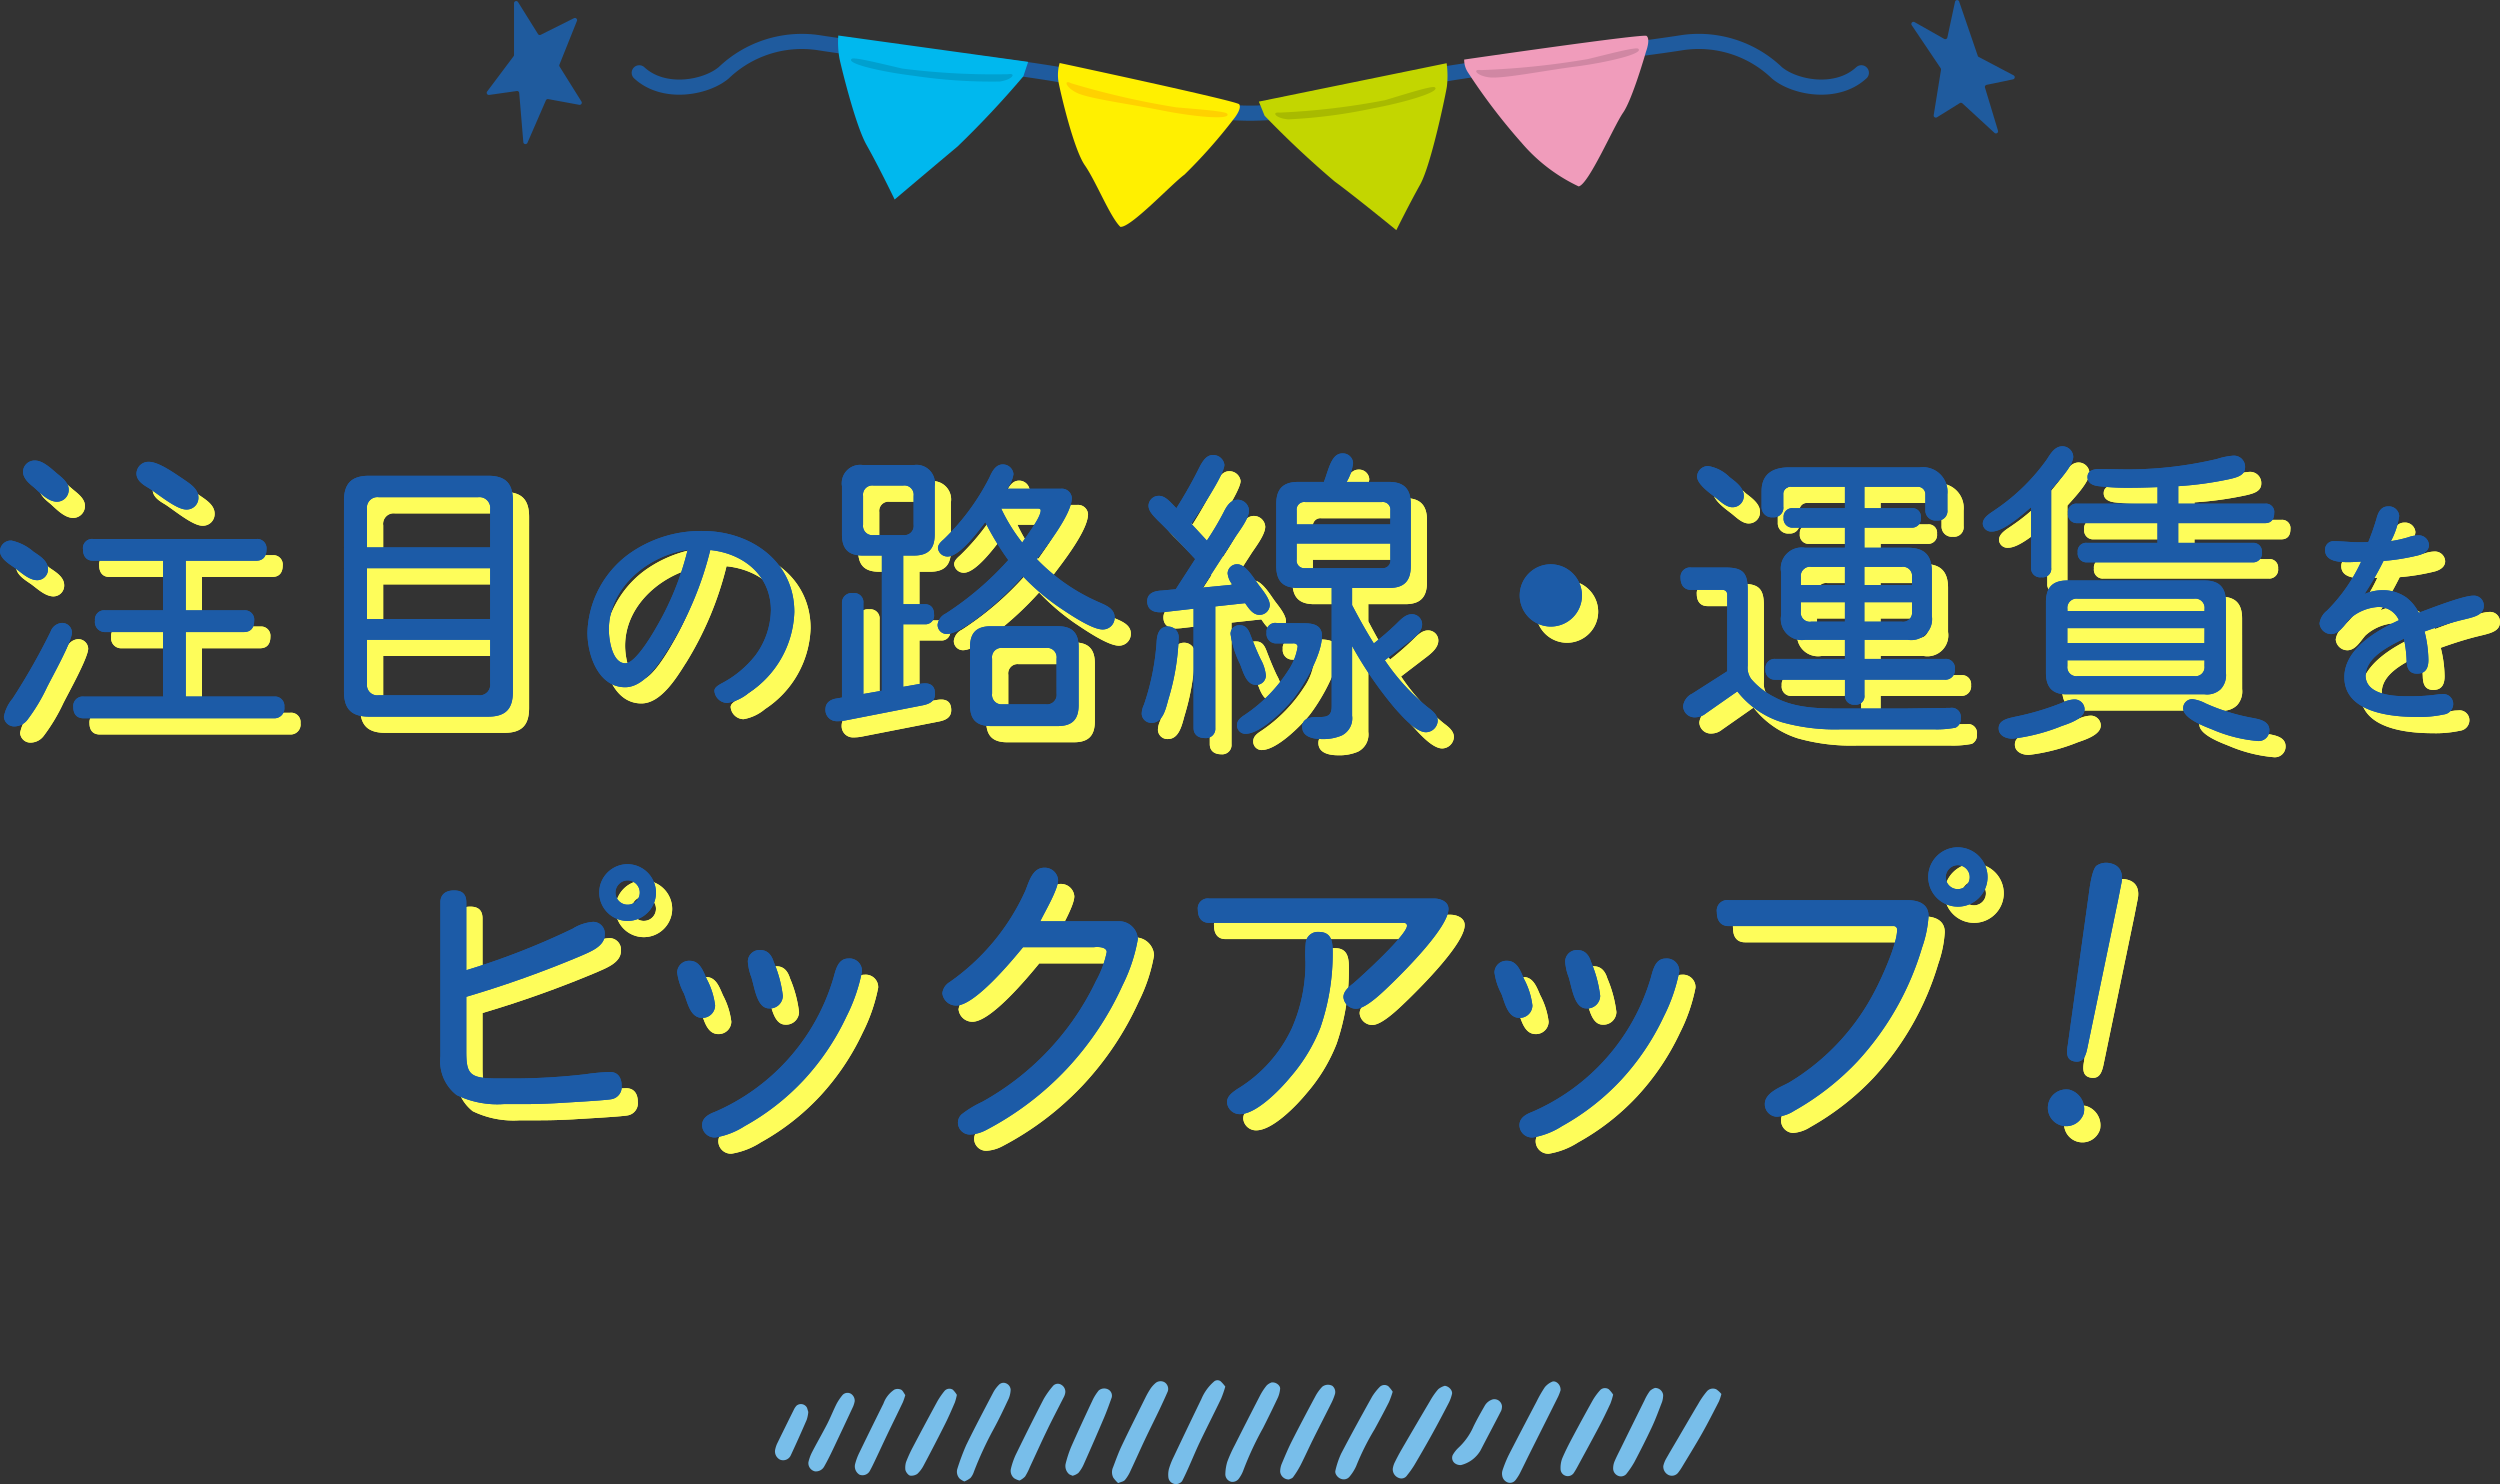 <svg xmlns="http://www.w3.org/2000/svg" xmlns:xlink="http://www.w3.org/1999/xlink" width="231.334" height="137.328" viewBox="0 0 231.334 137.328">
  <rect x="0" y="0" width="231.334" height="137.328" fill="#333333" stroke="none"/>
  <defs>
    <clipPath id="clip-path">
      <rect id="長方形_23986" data-name="長方形 23986" width="141.4" height="21.297" fill="none"/>
    </clipPath>
    <clipPath id="clip-path-2">
      <rect id="長方形_23966" data-name="長方形 23966" width="87.575" height="9.612" fill="none"/>
    </clipPath>
    <clipPath id="clip-path-3">
      <rect id="長方形_24026" data-name="長方形 24026" width="231.334" height="65.459" fill="none"/>
    </clipPath>
  </defs>
  <g id="H2" transform="translate(-844.5 -1831.802)">
    <g id="旗" transform="translate(889.534 1831.803)">
      <g id="グループ_28804" data-name="グループ 28804" transform="translate(0 0)" clip-path="url(#clip-path)">
        <path id="パス_14087" data-name="パス 14087" d="M143.6,11.161c-2.291,2.118-6.179,1.381-7.817,0a10.458,10.458,0,0,0-8.756-2.79c-9.351,1.47-23.994,2.435-30.813,4.989A28.667,28.667,0,0,1,87.058,14.9,28.667,28.667,0,0,1,77.9,13.361c-6.819-2.555-21.462-3.52-30.813-4.989a10.459,10.459,0,0,0-8.756,2.79c-1.638,1.381-5.525,2.118-7.817,0" transform="translate(-16.397 -4.427)" fill="none" stroke="#1f5b9e" stroke-linecap="round" stroke-linejoin="round" stroke-width="1.4"/>
        <path id="パス_14088" data-name="パス 14088" d="M171.788,12.638a8.526,8.526,0,0,1,.024,2.151c-.062.488-1.437,7.223-2.479,9.089s-2.2,4.208-2.2,4.208-3.792-3.1-5.7-4.5a88.677,88.677,0,0,1-6.49-6.088l-.53-1.307Z" transform="translate(-82.96 -6.79)" fill="#c3d600"/>
        <path id="パス_14089" data-name="パス 14089" d="M172.445,17.422c-.258-.161-2.923.705-4.607,1.2a66.649,66.649,0,0,1-9.724,1.147c-.792-.087-.418.53.8.627a48.279,48.279,0,0,0,7.823-1.021c2.993-.555,6.362-1.554,5.714-1.958" transform="translate(-84.728 -9.35)" fill="#a8ba00"/>
        <path id="パス_14090" data-name="パス 14090" d="M70.276,7.1a8.565,8.565,0,0,0,.114,2.148c.094.484,1.44,6.1,2.491,7.964,1.185,2.1,2.61,5.064,2.61,5.064s4.01-3.393,5.826-4.91A88.727,88.727,0,0,0,87.4,10.878l.445-1.338Z" transform="translate(-37.74 -3.816)" fill="#00b8ee"/>
        <path id="パス_14091" data-name="パス 14091" d="M72.931,11.714c.248-.177,2.962.517,4.675.907a66.651,66.651,0,0,0,9.778.523c.784-.137.451.5-.754.677a48.3,48.3,0,0,1-7.872-.519c-3.022-.363-6.449-1.144-5.827-1.589" transform="translate(-39.145 -6.278)" fill="#00a0cf"/>
        <path id="パス_14092" data-name="パス 14092" d="M131.012,16.431c.217.312-.221,1-.513,1.359a48.136,48.136,0,0,1-4.549,5.139c-1.227.906-5.006,4.958-5.939,4.836-.968-.947-2.238-4.188-3.287-5.7s-2.279-6.843-2.438-7.736a4,4,0,0,1,.111-1.724s16.4,3.508,16.615,3.82" transform="translate(-61.377 -6.776)" fill="#fff000"/>
        <path id="パス_14093" data-name="パス 14093" d="M130.83,19.351c-.18-.245-2.976-.43-4.725-.591a74.447,74.447,0,0,1-9.7-2.222c-.7-.375-.585.337.506.878s4.9,1.037,7.884,1.632,6.485.918,6.032.3" transform="translate(-62.307 -8.83)" fill="#ffd100"/>
        <path id="パス_14094" data-name="パス 14094" d="M212.348,7.162c.306.225.113,1.02-.048,1.452,0,0-1.247,4.393-2.117,5.646s-3.19,6.644-4.114,6.829a15.753,15.753,0,0,1-5.258-4.008,55.449,55.449,0,0,1-4.972-6.517,2.1,2.1,0,0,1-.365-1.213s16.569-2.415,16.874-2.19" transform="translate(-105.022 -3.84)" fill="#f09cbb"/>
        <path id="パス_14095" data-name="パス 14095" d="M212.877,9.7c-.249-.174-2.956.552-4.664.962a74.449,74.449,0,0,1-9.9,1.02c-.786-.128-.446.508.762.668s4.971-.6,7.99-.993,6.435-1.219,5.808-1.657" transform="translate(-106.325 -5.195)" fill="#d087a3"/>
        <path id="パス_14096" data-name="パス 14096" d="M2.895.28,4.75,3.249A.194.194,0,0,0,5,3.322L8.086,1.779a.2.2,0,0,1,.269.248c-.423,1.06-1.422,3.554-1.624,4.059a.192.192,0,0,0,.017.175L8.773,9.5a.2.2,0,0,1-.2.3l-2.877-.53a.2.2,0,0,0-.216.115L3.768,13.324a.2.2,0,0,1-.377-.062L3.011,8.7a.2.2,0,0,0-.224-.178L.225,8.886A.2.2,0,0,1,.04,8.573L2.492,5.3a.2.2,0,0,0,.039-.118V.384a.2.2,0,0,1,.364-.1" transform="translate(0 -0.101)" fill="#1f5b9e"/>
        <path id="パス_14097" data-name="パス 14097" d="M288.938.156l-.711,3.314a.2.2,0,0,1-.289.13L285.183,2.04a.2.2,0,0,0-.26.281l2.686,3.993a.2.2,0,0,1,.031.141l-.677,4.2a.2.2,0,0,0,.3.2l2.116-1.317a.2.2,0,0,1,.237.022l2.978,2.74a.2.2,0,0,0,.322-.2l-1.209-4a.2.2,0,0,1,.148-.249l2.456-.511a.2.2,0,0,0,.051-.367l-3.227-1.7a.2.2,0,0,1-.095-.111L289.316.133a.2.2,0,0,0-.379.023" transform="translate(-153.065 0)" fill="#1f5b9e"/>
      </g>
    </g>
    <g id="あしらい" transform="translate(916.213 1959.518)">
      <g id="グループ_28770" data-name="グループ 28770" transform="translate(0 0)" clip-path="url(#clip-path-2)">
        <path id="パス_13090" data-name="パス 13090" d="M87.359,9.687a3.289,3.289,0,0,1-.446-.5,1.111,1.111,0,0,1-.021-.966c.253-.673.5-1.353.806-2,.714-1.5,1.461-2.984,2.2-4.471a7.472,7.472,0,0,1,.5-.862,2.775,2.775,0,0,1,.45-.481.741.741,0,0,1,.78-.064.728.728,0,0,1,.326.858c-.239.559-.5,1.111-.757,1.66-.454.949-.927,1.889-1.376,2.841S88.948,7.615,88.5,8.565a3.548,3.548,0,0,1-.513.839c-.127.144-.379.178-.626.283" transform="translate(-55.608 -0.168)" fill="#78beea"/>
        <path id="パス_13091" data-name="パス 13091" d="M106.56.586a10.354,10.354,0,0,1-.387,1.117c-.645,1.346-1.327,2.675-1.97,4.022-.381.8-.714,1.616-1.075,2.422-.18.4-.363.8-.567,1.192a.724.724,0,0,1-.739.251.7.7,0,0,1-.528-.576,2.237,2.237,0,0,1,.051-.816,6.76,6.76,0,0,1,.424-1.079q1.279-2.7,2.58-5.386A4.383,4.383,0,0,1,105.5.135a.487.487,0,0,1,.613-.046,3.32,3.32,0,0,1,.442.5" transform="translate(-64.89 0)" fill="#78beea"/>
        <path id="パス_13092" data-name="パス 13092" d="M192.651,1.142a4.632,4.632,0,0,1-.222.582c-.865,1.741-1.741,3.476-2.611,5.215-.323.645-.633,1.3-.96,1.94a4.28,4.28,0,0,1-.363.556.643.643,0,0,1-.739.226.794.794,0,0,1-.5-.613,1.01,1.01,0,0,1,.022-.491,11.407,11.407,0,0,1,.556-1.385c.858-1.681,1.738-3.352,2.616-5.023a11.394,11.394,0,0,1,.748-1.3,1.815,1.815,0,0,1,.646-.493c.326-.17.841.211.81.783" transform="translate(-119.962 -0.204)" fill="#78beea"/>
        <path id="パス_13093" data-name="パス 13093" d="M163.908,1.44c.419.052.737.474.663.759a3.685,3.685,0,0,1-.275.776c-.509.984-1.026,1.965-1.563,2.934s-1.09,1.928-1.653,2.882a9.223,9.223,0,0,1-.673.946.616.616,0,0,1-.731.239.846.846,0,0,1-.58-.9,2.184,2.184,0,0,1,.141-.475c.194-.4.4-.794.618-1.177q1.335-2.3,2.69-4.588a6.459,6.459,0,0,1,.757-1.085,1.742,1.742,0,0,1,.605-.311" transform="translate(-101.926 -0.923)" fill="#78beea"/>
        <path id="パス_13094" data-name="パス 13094" d="M61.518,9.87a1.778,1.778,0,0,1-.493-.21.886.886,0,0,1-.3-.9A6.88,6.88,0,0,1,61.159,7.5c.852-1.743,1.715-3.48,2.608-5.2a8.014,8.014,0,0,1,.871-1.21.6.6,0,0,1,.761-.073.747.747,0,0,1,.356.7,1.265,1.265,0,0,1-.159.467c-.5.99-1.019,1.969-1.5,2.967-.555,1.147-1.078,2.31-1.617,3.464a5.782,5.782,0,0,1-.446.883,1.9,1.9,0,0,1-.512.371" transform="translate(-38.891 -0.585)" fill="#78beea"/>
        <path id="パス_13095" data-name="パス 13095" d="M149.608,1.855a8.294,8.294,0,0,1-.348.967c-.427.844-.873,1.679-1.327,2.508a23.538,23.538,0,0,0-1.712,3.429,4.282,4.282,0,0,1-.625.978.694.694,0,0,1-.764.181c-.315-.1-.6-.474-.524-.762a7.914,7.914,0,0,1,.53-1.572c.927-1.775,1.894-3.53,2.868-5.28a5.189,5.189,0,0,1,.719-.908.622.622,0,0,1,.772-.056,3,3,0,0,1,.411.515" transform="translate(-92.451 -0.789)" fill="#78beea"/>
        <path id="パス_13096" data-name="パス 13096" d="M120.261.563c.428-.046.826.3.789.6a2.636,2.636,0,0,1-.2.79c-.447.954-.913,1.9-1.386,2.839A29.328,29.328,0,0,0,117.646,8.7a3.109,3.109,0,0,1-.389.729.734.734,0,0,1-.715.331.719.719,0,0,1-.561-.726,4.26,4.26,0,0,1,.182-1.134,12.82,12.82,0,0,1,.681-1.515Q118,4.087,119.182,1.8a5.428,5.428,0,0,1,.634-.968,1.289,1.289,0,0,1,.445-.267" transform="translate(-74.309 -0.358)" fill="#78beea"/>
        <path id="パス_13097" data-name="パス 13097" d="M130.913,9.937a.8.8,0,0,1-.81-.733,1.988,1.988,0,0,1,.116-.646c.3-.717.6-1.437.946-2.129.727-1.436,1.481-2.858,2.242-4.276a4.153,4.153,0,0,1,.588-.795.858.858,0,0,1,.938-.084.741.741,0,0,1,.246.747,5.3,5.3,0,0,1-.3.769c-.57,1.143-1.157,2.276-1.725,3.419-.395.794-.755,1.6-1.158,2.394a8.541,8.541,0,0,1-.7,1.124c-.087.119-.281.16-.378.211" transform="translate(-83.358 -0.752)" fill="#78beea"/>
        <path id="パス_13098" data-name="パス 13098" d="M47.529,9.8a1.7,1.7,0,0,1-.435-.265.929.929,0,0,1-.2-.934,20.76,20.76,0,0,1,.82-2.186c.806-1.65,1.666-3.274,2.518-4.9a3.054,3.054,0,0,1,.5-.66A.585.585,0,0,1,51.337.7a.688.688,0,0,1,.48.619,2.437,2.437,0,0,1-.174.8c-.449.957-.9,1.915-1.407,2.843A32.7,32.7,0,0,0,48.416,8.9a1.69,1.69,0,0,1-.317.577,2.383,2.383,0,0,1-.57.328" transform="translate(-30.01 -0.432)" fill="#78beea"/>
        <path id="パス_13099" data-name="パス 13099" d="M234.132,2.646a4.827,4.827,0,0,1-.225.684c-.507.986-1.007,1.976-1.552,2.941-.6,1.062-1.244,2.1-1.873,3.145a5.192,5.192,0,0,1-.376.544.737.737,0,0,1-.9.167.863.863,0,0,1-.448-.826,2.512,2.512,0,0,1,.231-.614c.381-.676.781-1.342,1.173-2.012.616-1.052,1.226-2.109,1.852-3.155a7.576,7.576,0,0,1,.753-1.088.732.732,0,0,1,.9-.211,2.293,2.293,0,0,1,.463.425" transform="translate(-146.558 -1.373)" fill="#78beea"/>
        <path id="パス_13100" data-name="パス 13100" d="M219.712,1.994a.746.746,0,0,1,.776.644,2.073,2.073,0,0,1-.1.647c-.3.779-.583,1.563-.936,2.317-.517,1.106-1.072,2.2-1.64,3.277a8.484,8.484,0,0,1-.75,1.1.675.675,0,0,1-.765.135.741.741,0,0,1-.436-.659,1.686,1.686,0,0,1,.121-.644c.169-.41.376-.8.572-1.2q1.1-2.242,2.212-4.481a4.723,4.723,0,0,1,.5-.862,1.262,1.262,0,0,1,.45-.268" transform="translate(-138.304 -1.278)" fill="#78beea"/>
        <path id="パス_13101" data-name="パス 13101" d="M207.183,2.648a6.311,6.311,0,0,1-.252.823c-.326.7-.662,1.4-1.023,2.087-.672,1.272-1.363,2.533-2.049,3.8-.105.194-.218.385-.342.567a.669.669,0,0,1-1.2-.394,2.508,2.508,0,0,1,.147-.968c.278-.662.607-1.3.945-1.939q.935-1.759,1.91-3.5a5.786,5.786,0,0,1,.686-.92.634.634,0,0,1,.77-.059,2.832,2.832,0,0,1,.409.5" transform="translate(-129.626 -1.311)" fill="#78beea"/>
        <path id="パス_13102" data-name="パス 13102" d="M38.331,2.746a5.045,5.045,0,0,1-.184.7c-.285.665-.57,1.331-.895,1.977q-.973,1.939-1.994,3.855a2.882,2.882,0,0,1-.591.787,1.008,1.008,0,0,1-.616.162c-.2,0-.491-.378-.491-.611a1.844,1.844,0,0,1,.069-.652A13.043,13.043,0,0,1,34.25,7.6q1.126-2.142,2.283-4.267a7.271,7.271,0,0,1,.661-.954.6.6,0,0,1,.759-.112,2.289,2.289,0,0,1,.378.484" transform="translate(-21.502 -1.392)" fill="#78beea"/>
        <path id="パス_13103" data-name="パス 13103" d="M75.445,10.214c-.166-.082-.29-.107-.356-.182a.993.993,0,0,1-.29-.916,10.774,10.774,0,0,1,.514-1.577c.649-1.472,1.329-2.93,2.013-4.386a4.6,4.6,0,0,1,.536-.832.79.79,0,0,1,.925-.069.651.651,0,0,1,.276.725c-.224.626-.447,1.254-.707,1.866q-.911,2.143-1.861,4.269a3.334,3.334,0,0,1-.517.843,1.464,1.464,0,0,1-.532.258" transform="translate(-47.908 -1.37)" fill="#78beea"/>
        <path id="パス_13104" data-name="パス 13104" d="M25.226,2.82A6.652,6.652,0,0,1,25,3.484c-.454.954-.923,1.9-1.379,2.852-.408.852-.8,1.71-1.208,2.562-.143.3-.285.6-.448.893a.767.767,0,0,1-.98.389.9.9,0,0,1-.395-1.01,5.527,5.527,0,0,1,.341-.937c.751-1.551,1.514-3.1,2.278-4.64A2.577,2.577,0,0,1,24.218,2.31a.772.772,0,0,1,.618.006c.167.085.258.322.39.5" transform="translate(-13.169 -1.441)" fill="#78beea"/>
        <path id="パス_13105" data-name="パス 13105" d="M9.209,10.528a.782.782,0,0,1-.62-.855,4.032,4.032,0,0,1,.339-.932c.461-.89.964-1.758,1.421-2.649.3-.594.545-1.22.845-1.817a4.967,4.967,0,0,1,.557-.821.63.63,0,0,1,.763-.115.767.767,0,0,1,.356.7,2.45,2.45,0,0,1-.142.478q-.916,1.968-1.847,3.928c-.263.552-.531,1.1-.835,1.632a.869.869,0,0,1-.838.448" transform="translate(-5.495 -2.09)" fill="#78beea"/>
        <path id="パス_13106" data-name="パス 13106" d="M179,5.572a1.052,1.052,0,0,1-.071.374c-.63,1.227-1.28,2.445-1.912,3.671a2.89,2.89,0,0,1-1.8,1.352.846.846,0,0,1-.594-.177.635.635,0,0,1-.179-.746,2.872,2.872,0,0,1,.5-.648,5.959,5.959,0,0,0,1.428-2.009c.313-.645.67-1.269,1.026-1.892a1.281,1.281,0,0,1,.756-.606.708.708,0,0,1,.85.68" transform="translate(-111.732 -3.12)" fill="#78beea"/>
        <path id="パス_13107" data-name="パス 13107" d="M3.081,6.876a3.185,3.185,0,0,1-.147.72q-.719,1.67-1.489,3.317a.77.77,0,0,1-.987.366A.858.858,0,0,1,.028,10.3a2.719,2.719,0,0,1,.154-.471Q.978,8.2,1.789,6.569A1.708,1.708,0,0,1,1.98,6.3a.632.632,0,0,1,.976.171c.041.1.066.209.125.4" transform="translate(0 -3.932)" fill="#78beea"/>
      </g>
    </g>
    <g id="グループ_28821" data-name="グループ 28821" transform="translate(844.5 1873.098)">
      <g id="グループ_28820" data-name="グループ 28820" clip-path="url(#clip-path-3)">
        <path id="パス_14401" data-name="パス 14401" d="M4.949,13.89c-.75,0-1.469-.69-2.039-1.11-.51-.361-1.41-.87-1.41-1.59a1,1,0,0,1,1.08-.96,4.6,4.6,0,0,1,2.01,1.019c.57.391,1.35.841,1.35,1.621a1,1,0,0,1-.991,1.02M2.67,24.839A59.951,59.951,0,0,0,6.18,18.66,1.193,1.193,0,0,1,7.2,17.85a.911.911,0,0,1,.96.869c0,.84-1.829,4.11-2.309,5.07a16.828,16.828,0,0,1-1.8,3,1.535,1.535,0,0,1-1.17.63.951.951,0,0,1-1.019-.9,3.647,3.647,0,0,1,.81-1.68M4.74,2.82c.75,0,1.53.78,2.07,1.23.479.39,1.05.84,1.05,1.47A1.1,1.1,0,0,1,6.78,6.63c-.811,0-1.56-.81-2.13-1.32C4.2,4.95,3.629,4.47,3.629,3.84A1.072,1.072,0,0,1,4.74,2.82m11.849,9.27H10.11c-.63,0-.93-.45-.93-1.051a.848.848,0,0,1,.93-.96H25.229a.861.861,0,0,1,.929.96c0,.63-.3,1.051-.959,1.051H18.69v4.59h5.4a.86.86,0,0,1,.93.959c0,.631-.3,1.051-.96,1.051H18.69v5.97h8.159a.869.869,0,0,1,.96.96.924.924,0,0,1-.96,1.049H9.24c-.661,0-.96-.42-.96-1.049a.882.882,0,0,1,.96-.96h7.349V18.69h-5.34a.924.924,0,0,1-.96-1.051.856.856,0,0,1,.96-.959h5.34Zm2.13-4.74c-.9,0-2.64-1.47-3.449-1.979-.51-.3-1.141-.691-1.141-1.351A1.108,1.108,0,0,1,15.27,2.94c.929,0,2.4,1.08,3.179,1.59.6.42,1.411.9,1.411,1.71a1.08,1.08,0,0,1-1.141,1.11" fill="#fefd5a"/>
        <path id="パス_14402" data-name="パス 14402" d="M48.959,24.209c0,1.62-.69,2.309-2.311,2.309H35.67c-1.621,0-2.34-.689-2.34-2.309V6.54c0-1.62.719-2.311,2.34-2.311H46.648c1.621,0,2.311.691,2.311,2.311Zm-13.5-13.35h11.4V7.319a1,1,0,0,0-1.11-1.109h-9.21a.975.975,0,0,0-1.08,1.109Zm0,6.63h11.4v-4.71h-11.4Zm11.4,1.92h-11.4v4.05a.955.955,0,0,0,1.08,1.08h9.21a.977.977,0,0,0,1.11-1.08Z" fill="#fefd5a"/>
        <path id="パス_14403" data-name="パス 14403" d="M63.451,20.072c-.866,1.377-2.3,3.723-4.1,3.723-2.5,0-3.493-3.009-3.493-5.048a9.352,9.352,0,0,1,3.824-7.267,11.45,11.45,0,0,1,6.834-2.142c4.41,0,8.49,2.779,8.49,7.5a9.29,9.29,0,0,1-4.207,7.471,4.211,4.211,0,0,1-1.988.943,1.219,1.219,0,0,1-1.2-1.121c0-.307.357-.511.612-.663a9.607,9.607,0,0,0,3.186-2.626,7.234,7.234,0,0,0,1.429-4.156c0-3.264-2.575-5.278-5.61-5.584a30.9,30.9,0,0,1-3.774,8.974m-5.609-1.606c0,.918.307,3.111,1.53,3.111.918,0,2.449-2.6,2.882-3.366a26.735,26.735,0,0,0,2.881-7.139c-3.647.536-7.293,3.467-7.293,7.394" fill="#fefd5a"/>
        <path id="パス_14404" data-name="パス 14404" d="M85.08,11.61v4.5h1.981c.6,0,.87.39.87.959a.8.8,0,0,1-.87.9H85.08v5.789l1.532-.269c.779-.15,1.409,0,1.409.929,0,.691-.54.93-1.14,1.05l-7.05,1.38a3.948,3.948,0,0,1-.87.09,1.039,1.039,0,0,1-1.08-1.079c0-.63.45-.93,1.02-1.02l.51-.089V16.02a.893.893,0,0,1,1.02-.931.848.848,0,0,1,.96.931v8.4l1.71-.3V11.61H81.362c-1.351,0-1.951-.6-1.951-1.95V5.189a1.7,1.7,0,0,1,1.951-1.948h4.679A1.7,1.7,0,0,1,87.99,5.189V9.66c0,1.35-.6,1.95-1.949,1.95Zm.961-5.52a.857.857,0,0,0-.961-.96H82.321a.857.857,0,0,0-.959.96V8.76a.857.857,0,0,0,.959.96H85.08a.857.857,0,0,0,.961-.96ZM99.66,5.43a.923.923,0,0,1,1.02.84c0,1.5-2.31,4.439-3.239,5.669a17.858,17.858,0,0,0,5.609,3.93c.66.3,1.591.6,1.591,1.47a1.091,1.091,0,0,1-1.111,1.111c-1.02,0-3.15-1.471-4.049-2.071a21.3,21.3,0,0,1-3.33-2.85,30.694,30.694,0,0,1-3.96,3.69c-.72.539-2.191,1.65-3.09,1.65a.845.845,0,0,1-.84-.869,1.319,1.319,0,0,1,.75-1.021,28.592,28.592,0,0,0,5.79-4.95A25.971,25.971,0,0,1,92.67,8.52c-.66.869-2.369,3.18-3.479,3.18a.885.885,0,0,1-.9-.78c0-.33.3-.6.539-.81a21.314,21.314,0,0,0,4.231-5.73c.24-.54.57-1.2,1.23-1.2a.982.982,0,0,1,.989.9,2.888,2.888,0,0,1-.6,1.349Zm-.3,12.72c1.349,0,1.95.6,1.95,1.948v5.34c0,1.352-.6,1.951-1.95,1.951h-6.15c-1.35,0-1.951-.6-1.951-1.951V20.1c0-1.348.6-1.948,1.951-1.948Zm-.091,3a.875.875,0,0,0-.99-.99H94.26a.866.866,0,0,0-.959.99v3.239a.878.878,0,0,0,.959.989h4.02a.887.887,0,0,0,.99-.989ZM97.8,7.439c0-.148-.121-.179-.271-.179H94.141a16.214,16.214,0,0,0,1.949,3.15c.391-.6,1.711-2.31,1.711-2.971" fill="#fefd5a"/>
        <path id="パス_14405" data-name="パス 14405" d="M109.636,24.839c-.24.809-.48,2.25-1.56,2.25a.878.878,0,0,1-.93-.84,2.058,2.058,0,0,1,.209-.84,22.565,22.565,0,0,0,1.171-5.79c.03-.66.21-1.44,1.05-1.44a.986.986,0,0,1,.99,1.08,21.939,21.939,0,0,1-.93,5.58m.66-10.11,1.8-2.79c-1.139-1.23-2.309-2.46-3.509-3.629-.33-.361-.81-.781-.81-1.321a.942.942,0,0,1,.989-.9c.631,0,1.17.75,1.59,1.139a41.659,41.659,0,0,0,2.191-3.9c.27-.48.6-1.02,1.2-1.02a1.043,1.043,0,0,1,1.05.9c0,.93-2.43,4.5-3.06,5.46l1.44,1.559a27.527,27.527,0,0,0,1.53-2.58c.269-.54.63-1.2,1.319-1.2a1.053,1.053,0,0,1,1.051.99c0,.75-.9,1.89-1.29,2.491l-3,4.649,2.76-.269a1.951,1.951,0,0,1-.451-1.05.872.872,0,0,1,.9-.841c.779,0,1.559,1.351,1.979,1.92.361.48,1.021,1.261,1.021,1.86a.937.937,0,0,1-.96.9c-.63,0-1.021-.661-1.32-1.08l-2.76.3V27.568a.862.862,0,0,1-.96.931c-.6,0-1.05-.3-1.05-.931V16.529l-2.37.27a6.315,6.315,0,0,1-.75.06c-.66,0-1.17-.3-1.17-1.02,0-.779.72-.96,1.35-.989Zm6.9,4.2c.3.78.6,1.53.96,2.28a3.828,3.828,0,0,1,.48,1.5.878.878,0,0,1-.9.87c-.93,0-1.2-1.23-1.5-1.95a9.232,9.232,0,0,1-.869-2.76.8.8,0,0,1,.869-.809c.54,0,.78.389.96.869m4.981-1.05c.809,0,1.649.15,1.649,1.17,0,1.71-1.649,4.56-2.7,5.88-.841,1.02-3,3.179-4.38,3.179a.781.781,0,0,1-.78-.809c0-.481.419-.75.78-.99a13.952,13.952,0,0,0,3.93-4.02,5.4,5.4,0,0,0,.9-2.25c0-.24-.27-.33-.449-.3H119.6a.877.877,0,0,1-.9-.99.807.807,0,0,1,.9-.9ZM130.035,4.8c1.38,0,2.01.66,2.01,2.04v5.729c0,1.41-.63,2.04-2.01,2.04h-3.42V16.2c.63,1.2,1.29,2.4,2.01,3.54q1.035-.81,1.98-1.71c.42-.39.9-.99,1.529-.99a.94.94,0,0,1,.96.93c0,.78-.869,1.35-1.409,1.77l-2.04,1.56a19.945,19.945,0,0,0,3.93,4.32c.39.3.96.69.96,1.29a1.111,1.111,0,0,1-1.08,1.05c-.96,0-2.25-1.53-2.88-2.22a36.307,36.307,0,0,1-3.96-5.76v6.45a1.774,1.774,0,0,1-.96,1.83,4.364,4.364,0,0,1-1.859.33c-.75,0-1.8-.18-1.8-1.14,0-.75.75-.9,1.35-.9.93.03,1.38-.06,1.38-.99V14.609h-3.12c-1.38,0-2.01-.63-2.01-2.04V6.84c0-1.38.63-2.04,2.01-2.04h2.4c.449-1.17.689-2.64,1.71-2.64a.942.942,0,0,1,.989.9,4.455,4.455,0,0,1-.6,1.74Zm-8.55,3.929h8.67V7.439a.7.7,0,0,0-.78-.78h-7.11a.7.7,0,0,0-.78.78Zm8.67,1.77h-8.67V11.97a.707.707,0,0,0,.78.809h7.11a.707.707,0,0,0,.78-.809Z" fill="#fefd5a"/>
        <path id="パス_14406" data-name="パス 14406" d="M147.885,15.3a2.88,2.88,0,1,1-2.88-2.88,2.894,2.894,0,0,1,2.88,2.88" fill="#fefd5a"/>
        <path id="パス_14407" data-name="パス 14407" d="M159.347,26.219a1.58,1.58,0,0,1-.96.36,1.061,1.061,0,0,1-1.141-1.02,1.48,1.48,0,0,1,.84-1.17l3.241-2.069V15.18a.413.413,0,0,0-.451-.391H158c-.66,0-.99-.45-.99-1.109a.879.879,0,0,1,.99-.96h3.151c1.59,0,2.069.449,2.069,2.04v7.049a1.785,1.785,0,0,0,.33,1.23,6.9,6.9,0,0,0,2.16,1.68c1.92,1.05,4.23,1.05,6.36,1.05h5.61l4.289-.06a.834.834,0,0,1,.961.96.868.868,0,0,1-.48.87,9.234,9.234,0,0,1-2.071.15h-8.459a18.266,18.266,0,0,1-5.549-.66,8.412,8.412,0,0,1-4.111-2.85Zm.21-22.889a3.613,3.613,0,0,1,1.98,1.02c.54.42,1.32.96,1.32,1.71a1.033,1.033,0,0,1-1.05,1.08c-.631,0-1.2-.63-1.681-.99-.509-.39-1.589-1.17-1.589-1.86a1.019,1.019,0,0,1,1.02-.96m12.659,17.849v-1.77h-3.69a1.946,1.946,0,0,1-2.22-2.219V13.11a1.935,1.935,0,0,1,2.22-2.22h3.69V9.03h-4.8a.822.822,0,0,1-.87-.93.79.79,0,0,1,.87-.87h4.8V5.25h-4.95a.671.671,0,0,0-.75.72V7.08a.879.879,0,0,1-.96.99.946.946,0,0,1-1.05-.99V5.67c0-1.65,1.08-2.219,2.58-2.219h12.06A2.277,2.277,0,0,1,181.7,5.94V7.38a.888.888,0,0,1-.991.989.945.945,0,0,1-1.049-.989V5.97a.686.686,0,0,0-.75-.72h-4.89V7.23h4.35a.777.777,0,0,1,.87.87.822.822,0,0,1-.87.93h-4.35v1.86h4.02c1.53,0,2.22.689,2.22,2.22v4.08a1.935,1.935,0,0,1-2.22,2.219h-4.02v1.77h7.439a.839.839,0,0,1,.931.931.884.884,0,0,1-.931.989h-7.439v1.41a.787.787,0,0,1-.87.9.83.83,0,0,1-.93-.9V23.1H165.8a.869.869,0,0,1-.929-.989.839.839,0,0,1,.929-.931Zm0-6.84v-1.68H169.1a.835.835,0,0,0-.96.93v.75Zm0,3.391v-1.8h-4.08V16.8a.836.836,0,0,0,.96.931Zm1.8-5.071v1.68h4.41v-.75a.835.835,0,0,0-.96-.93Zm0,3.271v1.8h3.45a.836.836,0,0,0,.96-.931V15.93Z" fill="#fefd5a"/>
        <path id="パス_14408" data-name="パス 14408" d="M189.444,7.14c-.809.689-2.55,2.25-3.63,2.25a.779.779,0,0,1-.84-.72c0-.631.781-1.02,1.231-1.35a18.625,18.625,0,0,0,4.709-4.62c.33-.51.721-1.2,1.44-1.2a1.015,1.015,0,0,1,.991.96c0,.87-1.471,2.37-2.04,3.03v7.259a.786.786,0,0,1-.9.87.838.838,0,0,1-.96-.9Zm2.821,20.249a17.7,17.7,0,0,1-4.531,1.17c-.6,0-1.29-.27-1.29-.96,0-.81.96-.93,1.561-1.08a24.626,24.626,0,0,0,4.319-1.29,2.778,2.778,0,0,1,1.08-.3.924.924,0,0,1,.99.9c0,.87-1.44,1.32-2.129,1.56m15.208-4.92a1.9,1.9,0,0,1-.479,1.5,1.833,1.833,0,0,1-1.5.48H192.8c-1.351.03-1.981-.629-1.981-1.98V15.93c0-1.381.63-2.011,1.981-2.011h12.689c1.35,0,1.979.63,1.979,2.011Zm-1.979-5.729v-.18a.857.857,0,0,0-.96-.96H193.765a.857.857,0,0,0-.96.96v.18Zm0,1.589H192.8v1.38h12.689Zm0,2.97H192.8v.54a.835.835,0,0,0,.96.93h10.769a.835.835,0,0,0,.96-.93ZM201.144,6.81V5.28c-.87.03-1.74.06-2.58.06a22.858,22.858,0,0,1-2.88-.15c-.509-.06-1.02-.27-1.02-.84,0-.66.66-.75,1.17-.75l1.71.03a35.851,35.851,0,0,0,9.12-.96,6.392,6.392,0,0,1,1.47-.3,1.032,1.032,0,0,1,1.11,1.08c0,.749-.78.93-1.41,1.08a32.024,32.024,0,0,1-4.77.66V6.81H211.1a.768.768,0,0,1,.84.87c0,.57-.269.93-.84.93h-8.039v1.83h6.869a.79.79,0,0,1,.871.87.823.823,0,0,1-.871.93h-15.3a.821.821,0,0,1-.87-.93.777.777,0,0,1,.87-.87h6.509V8.61h-7.41a.822.822,0,0,1-.87-.93.768.768,0,0,1,.84-.87Zm5.1,20.909c-.75-.3-2.73-1.02-2.73-1.979a.846.846,0,0,1,.87-.841,3.521,3.521,0,0,1,1.2.39,18.675,18.675,0,0,0,4.05,1.29c.719.15,1.86.24,1.86,1.2a.994.994,0,0,1-1.11.99,13.561,13.561,0,0,1-4.14-1.05" fill="#fefd5a"/>
        <path id="パス_14409" data-name="パス 14409" d="M218.713,12.22c-.791,0-2.065-.077-2.065-1.122a.782.782,0,0,1,.84-.816c.74,0,1.5.1,2.27.1.306,0,.612,0,.892-.025a22.247,22.247,0,0,0,.765-2.194c.153-.56.408-1.1,1.071-1.1a.95.95,0,0,1,1.02.892,7.09,7.09,0,0,1-.765,2.321,11.5,11.5,0,0,0,1.607-.357,2.92,2.92,0,0,1,.918-.179.944.944,0,0,1,.994.893c0,.535-.485.815-.943.943a20.107,20.107,0,0,1-3.264.535,27.84,27.84,0,0,1-1.76,3.06A4.374,4.374,0,0,1,222,14.821a3.791,3.791,0,0,1,2.142.663,3.969,3.969,0,0,1,1.173,1.427c1.044-.382,4.079-1.581,5.048-1.581a.911.911,0,0,1,.969.918c0,.944-.995,1.071-2.219,1.377-1.1.281-2.192.637-3.263,1.02a11.247,11.247,0,0,1,.357,2.626c0,.714-.229,1.275-1.046,1.275-.739,0-.943-.51-.969-1.173a11.381,11.381,0,0,0-.254-2.065c-1.352.688-3.544,1.708-3.544,3.468.076,1.784,2.7,1.886,4.181,1.861a17.416,17.416,0,0,0,2.575-.179l.459-.025a.915.915,0,0,1,.893.943.984.984,0,0,1-.867.944,10.675,10.675,0,0,1-2.55.229c-2.4,0-6.655-.433-6.655-3.672,0-2.626,2.983-4.308,5.049-5.277a2.042,2.042,0,0,0-1.913-1.225,4.368,4.368,0,0,0-2.677,1.122c-.459.51-.918,1.377-1.683,1.377a1.082,1.082,0,0,1-1.07-.994,1.81,1.81,0,0,1,.687-1.173,15.741,15.741,0,0,0,3.162-4.539c-.433.026-.867.052-1.274.052" fill="#fefd5a"/>
        <path id="パス_14410" data-name="パス 14410" d="M44.65,49.98a68.9,68.9,0,0,0,9.84-3.84,4.162,4.162,0,0,1,1.859-.63,1.071,1.071,0,0,1,1.111,1.17c0,1.109-1.351,1.59-2.22,1.98a100.89,100.89,0,0,1-10.59,3.78v5.069c0,2.311.391,2.521,3.571,2.49H49.51a59.9,59.9,0,0,0,6.15-.389,19.285,19.285,0,0,1,2.279-.21c.75,0,1.08.54,1.08,1.26a1.139,1.139,0,0,1-.959,1.259c-.69.12-4.08.3-5.009.361q-1.576.089-3.151.09H48.1a8.635,8.635,0,0,1-4.35-.84,3.964,3.964,0,0,1-1.5-3.54V43.71c0-.78.541-1.11,1.261-1.11.78,0,1.139.36,1.139,1.11ZM62.2,42.81a2.625,2.625,0,1,1-2.609-2.64A2.65,2.65,0,0,1,62.2,42.81m-3.749,0a1.125,1.125,0,1,0,1.14-1.14,1.133,1.133,0,0,0-1.14,1.14" fill="#fefd5a"/>
        <path id="パス_14411" data-name="パス 14411" d="M66.922,50.849a6.97,6.97,0,0,1,.75,2.4,1.171,1.171,0,0,1-1.2,1.142c-1.11,0-1.35-1.44-1.68-2.25a5.724,5.724,0,0,1-.631-1.951,1.1,1.1,0,0,1,1.17-1.079c.961,0,1.26,1.018,1.59,1.739m.66,12.271A19.515,19.515,0,0,0,78.622,50.7c.21-.75.42-1.8,1.38-1.8a1.151,1.151,0,0,1,1.26,1.2,16.028,16.028,0,0,1-1.439,4.17,23.017,23.017,0,0,1-3.961,5.88A22.167,22.167,0,0,1,70.4,64.41a7.148,7.148,0,0,1-2.7,1.048,1.16,1.16,0,0,1-1.23-1.14c0-.658.57-.988,1.109-1.2m5.1-9.6c-1.109,0-1.319-1.771-1.649-2.88a4.963,4.963,0,0,1-.33-1.469,1.074,1.074,0,0,1,1.169-1.05c.691,0,1.05.51,1.23,1.109a11.427,11.427,0,0,1,.84,3.121,1.192,1.192,0,0,1-1.26,1.169" fill="#fefd5a"/>
        <path id="パス_14412" data-name="パス 14412" d="M96.166,47.85c-1.08,1.32-4.47,5.4-6.18,5.4A1.275,1.275,0,0,1,88.7,52.11a1.382,1.382,0,0,1,.66-1.02,20.649,20.649,0,0,0,7.02-8.46c.33-.81.66-2.13,1.74-2.13a1.233,1.233,0,0,1,1.29,1.14c0,.87-1.23,2.94-1.65,3.81h7.32a1.738,1.738,0,0,1,1.709,1.65,15.456,15.456,0,0,1-1.409,4.26,28.624,28.624,0,0,1-5.16,7.739,28.1,28.1,0,0,1-7.47,5.67,3.608,3.608,0,0,1-1.47.42,1.113,1.113,0,0,1-1.139-1.11,1.07,1.07,0,0,1,.33-.75,9.662,9.662,0,0,1,1.92-1.169,25.185,25.185,0,0,0,10.529-11.19,9.317,9.317,0,0,0,.99-2.67c0-.42-.66-.511-1.17-.45Z" fill="#fefd5a"/>
        <path id="パス_14413" data-name="パス 14413" d="M134.212,43.35c.57,0,1.32.271,1.32.96,0,1.68-3.96,5.64-5.219,6.87-.691.659-2.371,2.369-3.331,2.369a1.175,1.175,0,0,1-1.169-1.079c0-.54.509-.96.9-1.26.81-.69,4.98-4.5,4.98-5.34,0-.21-.15-.27-.33-.27H113.393c-.72,0-1.05-.51-1.05-1.2a.924.924,0,0,1,1.05-1.05ZM115.043,62.188c0-.569.51-.9.93-1.2a13,13,0,0,0,5.069-5.641A14.946,14.946,0,0,0,122.3,49.2a11.955,11.955,0,0,1,.029-1.8,1.121,1.121,0,0,1,1.2-.96c1.2,0,1.29.93,1.29,1.89a21.056,21.056,0,0,1-1.139,6.96,15.7,15.7,0,0,1-2.76,4.558c-.931,1.142-3.151,3.45-4.681,3.45a1.186,1.186,0,0,1-1.2-1.11" fill="#fefd5a"/>
        <path id="パス_14414" data-name="パス 14414" d="M142.551,50.849a6.97,6.97,0,0,1,.75,2.4,1.171,1.171,0,0,1-1.2,1.142c-1.11,0-1.351-1.44-1.681-2.25a5.744,5.744,0,0,1-.63-1.951,1.1,1.1,0,0,1,1.17-1.079c.96,0,1.261,1.018,1.59,1.739m.66,12.271a19.518,19.518,0,0,0,11.04-12.42c.21-.75.42-1.8,1.38-1.8a1.151,1.151,0,0,1,1.26,1.2,16.028,16.028,0,0,1-1.439,4.17,23.066,23.066,0,0,1-3.96,5.88,22.154,22.154,0,0,1-5.46,4.261,7.154,7.154,0,0,1-2.7,1.048,1.16,1.16,0,0,1-1.23-1.14c0-.658.569-.988,1.109-1.2m5.1-9.6c-1.109,0-1.319-1.771-1.649-2.88a4.932,4.932,0,0,1-.33-1.469,1.074,1.074,0,0,1,1.169-1.05c.691,0,1.05.51,1.231,1.109a11.463,11.463,0,0,1,.84,3.121,1.193,1.193,0,0,1-1.261,1.169" fill="#fefd5a"/>
        <path id="パス_14415" data-name="パス 14415" d="M178.006,43.5c.99,0,1.95.33,1.95,1.47a10.736,10.736,0,0,1-.6,2.91,26.682,26.682,0,0,1-6,10.559,24.647,24.647,0,0,1-5.85,4.56,3.374,3.374,0,0,1-1.59.54,1.16,1.16,0,0,1-1.11-1.17c0-1.05,1.44-1.561,2.219-1.98a21.229,21.229,0,0,0,8.01-8.58c.63-1.2,2.01-4.259,2.01-5.549a.318.318,0,0,0-.359-.361h-15.21c-.78,0-1.11-.54-1.11-1.29a.973.973,0,0,1,1.11-1.109Zm7.41-2.13a2.745,2.745,0,1,1-2.76-2.761,2.765,2.765,0,0,1,2.76,2.761m-3.87,0a1.11,1.11,0,1,0,1.11-1.11,1.126,1.126,0,0,0-1.11,1.11" fill="#fefd5a"/>
        <path id="パス_14416" data-name="パス 14416" d="M194.314,63.233A1.7,1.7,0,1,1,193,61.039a1.858,1.858,0,0,1,1.318,2.194m.459-20.206c.078-.617.29-2.331.722-2.711a1.563,1.563,0,0,1,1.2-.244c1.033.183,1.321.969,1.082,1.977l-.287,1.457-2.855,13.757c-.161.743-.411,1.294-1.178,1.16-.739-.131-.749-.763-.623-1.477Z" fill="#fefd5a"/>
        <path id="パス_14417" data-name="パス 14417" d="M4.949,13.89c-.75,0-1.469-.69-2.039-1.11-.51-.361-1.41-.87-1.41-1.59a1,1,0,0,1,1.08-.96,4.6,4.6,0,0,1,2.01,1.019c.57.391,1.35.841,1.35,1.621a1,1,0,0,1-.991,1.02M2.67,24.839A59.951,59.951,0,0,0,6.18,18.66,1.193,1.193,0,0,1,7.2,17.85a.911.911,0,0,1,.96.869c0,.84-1.829,4.11-2.309,5.07a16.828,16.828,0,0,1-1.8,3,1.535,1.535,0,0,1-1.17.63.951.951,0,0,1-1.019-.9,3.647,3.647,0,0,1,.81-1.68M4.74,2.82c.75,0,1.53.78,2.07,1.23.479.39,1.05.84,1.05,1.47A1.1,1.1,0,0,1,6.78,6.63c-.811,0-1.56-.81-2.13-1.32C4.2,4.95,3.629,4.47,3.629,3.84A1.072,1.072,0,0,1,4.74,2.82m11.849,9.27H10.11c-.63,0-.93-.45-.93-1.051a.848.848,0,0,1,.93-.96H25.229a.861.861,0,0,1,.929.96c0,.63-.3,1.051-.959,1.051H18.69v4.59h5.4a.86.86,0,0,1,.93.959c0,.631-.3,1.051-.96,1.051H18.69v5.97h8.159a.869.869,0,0,1,.96.96.924.924,0,0,1-.96,1.049H9.24c-.661,0-.96-.42-.96-1.049a.882.882,0,0,1,.96-.96h7.349V18.69h-5.34a.924.924,0,0,1-.96-1.051.856.856,0,0,1,.96-.959h5.34Zm2.13-4.74c-.9,0-2.64-1.47-3.449-1.979-.51-.3-1.141-.691-1.141-1.351A1.108,1.108,0,0,1,15.27,2.94c.929,0,2.4,1.08,3.179,1.59.6.42,1.411.9,1.411,1.71a1.08,1.08,0,0,1-1.141,1.11" fill="#fefd5a"/>
        <path id="パス_14418" data-name="パス 14418" d="M48.959,24.209c0,1.62-.69,2.309-2.311,2.309H35.67c-1.621,0-2.34-.689-2.34-2.309V6.54c0-1.62.719-2.311,2.34-2.311H46.648c1.621,0,2.311.691,2.311,2.311Zm-13.5-13.35h11.4V7.319a1,1,0,0,0-1.11-1.109h-9.21a.975.975,0,0,0-1.08,1.109Zm0,6.63h11.4v-4.71h-11.4Zm11.4,1.92h-11.4v4.05a.955.955,0,0,0,1.08,1.08h9.21a.977.977,0,0,0,1.11-1.08Z" fill="#fefd5a"/>
        <path id="パス_14419" data-name="パス 14419" d="M63.451,20.072c-.866,1.377-2.3,3.723-4.1,3.723-2.5,0-3.493-3.009-3.493-5.048a9.352,9.352,0,0,1,3.824-7.267,11.45,11.45,0,0,1,6.834-2.142c4.41,0,8.49,2.779,8.49,7.5a9.29,9.29,0,0,1-4.207,7.471,4.211,4.211,0,0,1-1.988.943,1.219,1.219,0,0,1-1.2-1.121c0-.307.357-.511.612-.663a9.607,9.607,0,0,0,3.186-2.626,7.234,7.234,0,0,0,1.429-4.156c0-3.264-2.575-5.278-5.61-5.584a30.9,30.9,0,0,1-3.774,8.974m-5.609-1.606c0,.918.307,3.111,1.53,3.111.918,0,2.449-2.6,2.882-3.366a26.735,26.735,0,0,0,2.881-7.139c-3.647.536-7.293,3.467-7.293,7.394" fill="#fefd5a"/>
        <path id="パス_14420" data-name="パス 14420" d="M85.08,11.61v4.5h1.981c.6,0,.87.39.87.959a.8.8,0,0,1-.87.9H85.08v5.789l1.532-.269c.779-.15,1.409,0,1.409.929,0,.691-.54.93-1.14,1.05l-7.05,1.38a3.948,3.948,0,0,1-.87.09,1.039,1.039,0,0,1-1.08-1.079c0-.63.45-.93,1.02-1.02l.51-.089V16.02a.893.893,0,0,1,1.02-.931.848.848,0,0,1,.96.931v8.4l1.71-.3V11.61H81.362c-1.351,0-1.951-.6-1.951-1.95V5.189a1.7,1.7,0,0,1,1.951-1.948h4.679A1.7,1.7,0,0,1,87.99,5.189V9.66c0,1.35-.6,1.95-1.949,1.95Zm.961-5.52a.857.857,0,0,0-.961-.96H82.321a.857.857,0,0,0-.959.96V8.76a.857.857,0,0,0,.959.96H85.08a.857.857,0,0,0,.961-.96ZM99.66,5.43a.923.923,0,0,1,1.02.84c0,1.5-2.31,4.439-3.239,5.669a17.858,17.858,0,0,0,5.609,3.93c.66.3,1.591.6,1.591,1.47a1.091,1.091,0,0,1-1.111,1.111c-1.02,0-3.15-1.471-4.049-2.071a21.3,21.3,0,0,1-3.33-2.85,30.694,30.694,0,0,1-3.96,3.69c-.72.539-2.191,1.65-3.09,1.65a.845.845,0,0,1-.84-.869,1.319,1.319,0,0,1,.75-1.021,28.592,28.592,0,0,0,5.79-4.95A25.971,25.971,0,0,1,92.67,8.52c-.66.869-2.369,3.18-3.479,3.18a.885.885,0,0,1-.9-.78c0-.33.3-.6.539-.81a21.314,21.314,0,0,0,4.231-5.73c.24-.54.57-1.2,1.23-1.2a.982.982,0,0,1,.989.9,2.888,2.888,0,0,1-.6,1.349Zm-.3,12.72c1.349,0,1.95.6,1.95,1.948v5.34c0,1.352-.6,1.951-1.95,1.951h-6.15c-1.35,0-1.951-.6-1.951-1.951V20.1c0-1.348.6-1.948,1.951-1.948Zm-.091,3a.875.875,0,0,0-.99-.99H94.26a.866.866,0,0,0-.959.99v3.239a.878.878,0,0,0,.959.989h4.02a.887.887,0,0,0,.99-.989ZM97.8,7.439c0-.148-.121-.179-.271-.179H94.141a16.214,16.214,0,0,0,1.949,3.15c.391-.6,1.711-2.31,1.711-2.971" fill="#fefd5a"/>
        <path id="パス_14421" data-name="パス 14421" d="M109.636,24.839c-.24.809-.48,2.25-1.56,2.25a.878.878,0,0,1-.93-.84,2.058,2.058,0,0,1,.209-.84,22.565,22.565,0,0,0,1.171-5.79c.03-.66.21-1.44,1.05-1.44a.986.986,0,0,1,.99,1.08,21.939,21.939,0,0,1-.93,5.58m.66-10.11,1.8-2.79c-1.139-1.23-2.309-2.46-3.509-3.629-.33-.361-.81-.781-.81-1.321a.942.942,0,0,1,.989-.9c.631,0,1.17.75,1.59,1.139a41.659,41.659,0,0,0,2.191-3.9c.27-.48.6-1.02,1.2-1.02a1.043,1.043,0,0,1,1.05.9c0,.93-2.43,4.5-3.06,5.46l1.44,1.559a27.527,27.527,0,0,0,1.53-2.58c.269-.54.63-1.2,1.319-1.2a1.053,1.053,0,0,1,1.051.99c0,.75-.9,1.89-1.29,2.491l-3,4.649,2.76-.269a1.951,1.951,0,0,1-.451-1.05.872.872,0,0,1,.9-.841c.779,0,1.559,1.351,1.979,1.92.361.48,1.021,1.261,1.021,1.86a.937.937,0,0,1-.96.9c-.63,0-1.021-.661-1.32-1.08l-2.76.3V27.568a.862.862,0,0,1-.96.931c-.6,0-1.05-.3-1.05-.931V16.529l-2.37.27a6.315,6.315,0,0,1-.75.06c-.66,0-1.17-.3-1.17-1.02,0-.779.72-.96,1.35-.989Zm6.9,4.2c.3.78.6,1.53.96,2.28a3.828,3.828,0,0,1,.48,1.5.878.878,0,0,1-.9.87c-.93,0-1.2-1.23-1.5-1.95a9.232,9.232,0,0,1-.869-2.76.8.8,0,0,1,.869-.809c.54,0,.78.389.96.869m4.981-1.05c.809,0,1.649.15,1.649,1.17,0,1.71-1.649,4.56-2.7,5.88-.841,1.02-3,3.179-4.38,3.179a.781.781,0,0,1-.78-.809c0-.481.419-.75.78-.99a13.952,13.952,0,0,0,3.93-4.02,5.4,5.4,0,0,0,.9-2.25c0-.24-.27-.33-.449-.3H119.6a.877.877,0,0,1-.9-.99.807.807,0,0,1,.9-.9ZM130.035,4.8c1.38,0,2.01.66,2.01,2.04v5.729c0,1.41-.63,2.04-2.01,2.04h-3.42V16.2c.63,1.2,1.29,2.4,2.01,3.54q1.035-.81,1.98-1.71c.42-.39.9-.99,1.529-.99a.94.94,0,0,1,.96.93c0,.78-.869,1.35-1.409,1.77l-2.04,1.56a19.945,19.945,0,0,0,3.93,4.32c.39.3.96.69.96,1.29a1.111,1.111,0,0,1-1.08,1.05c-.96,0-2.25-1.53-2.88-2.22a36.307,36.307,0,0,1-3.96-5.76v6.45a1.774,1.774,0,0,1-.96,1.83,4.364,4.364,0,0,1-1.859.33c-.75,0-1.8-.18-1.8-1.14,0-.75.75-.9,1.35-.9.93.03,1.38-.06,1.38-.99V14.609h-3.12c-1.38,0-2.01-.63-2.01-2.04V6.84c0-1.38.63-2.04,2.01-2.04h2.4c.449-1.17.689-2.64,1.71-2.64a.942.942,0,0,1,.989.9,4.455,4.455,0,0,1-.6,1.74Zm-8.55,3.929h8.67V7.439a.7.7,0,0,0-.78-.78h-7.11a.7.7,0,0,0-.78.78Zm8.67,1.77h-8.67V11.97a.707.707,0,0,0,.78.809h7.11a.707.707,0,0,0,.78-.809Z" fill="#fefd5a"/>
        <path id="パス_14422" data-name="パス 14422" d="M147.885,15.3a2.88,2.88,0,1,1-2.88-2.88,2.894,2.894,0,0,1,2.88,2.88" fill="#fefd5a"/>
        <path id="パス_14423" data-name="パス 14423" d="M159.347,26.219a1.58,1.58,0,0,1-.96.36,1.061,1.061,0,0,1-1.141-1.02,1.48,1.48,0,0,1,.84-1.17l3.241-2.069V15.18a.413.413,0,0,0-.451-.391H158c-.66,0-.99-.45-.99-1.109a.879.879,0,0,1,.99-.96h3.151c1.59,0,2.069.449,2.069,2.04v7.049a1.785,1.785,0,0,0,.33,1.23,6.9,6.9,0,0,0,2.16,1.68c1.92,1.05,4.23,1.05,6.36,1.05h5.61l4.289-.06a.834.834,0,0,1,.961.96.868.868,0,0,1-.48.87,9.234,9.234,0,0,1-2.071.15h-8.459a18.266,18.266,0,0,1-5.549-.66,8.412,8.412,0,0,1-4.111-2.85Zm.21-22.889a3.613,3.613,0,0,1,1.98,1.02c.54.42,1.32.96,1.32,1.71a1.033,1.033,0,0,1-1.05,1.08c-.631,0-1.2-.63-1.681-.99-.509-.39-1.589-1.17-1.589-1.86a1.019,1.019,0,0,1,1.02-.96m12.659,17.849v-1.77h-3.69a1.946,1.946,0,0,1-2.22-2.219V13.11a1.935,1.935,0,0,1,2.22-2.22h3.69V9.03h-4.8a.822.822,0,0,1-.87-.93.79.79,0,0,1,.87-.87h4.8V5.25h-4.95a.671.671,0,0,0-.75.72V7.08a.879.879,0,0,1-.96.99.946.946,0,0,1-1.05-.99V5.67c0-1.65,1.08-2.219,2.58-2.219h12.06A2.277,2.277,0,0,1,181.7,5.94V7.38a.888.888,0,0,1-.991.989.945.945,0,0,1-1.049-.989V5.97a.686.686,0,0,0-.75-.72h-4.89V7.23h4.35a.777.777,0,0,1,.87.87.822.822,0,0,1-.87.93h-4.35v1.86h4.02c1.53,0,2.22.689,2.22,2.22v4.08a1.935,1.935,0,0,1-2.22,2.219h-4.02v1.77h7.439a.839.839,0,0,1,.931.931.884.884,0,0,1-.931.989h-7.439v1.41a.787.787,0,0,1-.87.9.83.83,0,0,1-.93-.9V23.1H165.8a.869.869,0,0,1-.929-.989.839.839,0,0,1,.929-.931Zm0-6.84v-1.68H169.1a.835.835,0,0,0-.96.93v.75Zm0,3.391v-1.8h-4.08V16.8a.836.836,0,0,0,.96.931Zm1.8-5.071v1.68h4.41v-.75a.835.835,0,0,0-.96-.93Zm0,3.271v1.8h3.45a.836.836,0,0,0,.96-.931V15.93Z" fill="#fefd5a"/>
        <path id="パス_14424" data-name="パス 14424" d="M189.444,7.14c-.809.689-2.55,2.25-3.63,2.25a.779.779,0,0,1-.84-.72c0-.631.781-1.02,1.231-1.35a18.625,18.625,0,0,0,4.709-4.62c.33-.51.721-1.2,1.44-1.2a1.015,1.015,0,0,1,.991.96c0,.87-1.471,2.37-2.04,3.03v7.259a.786.786,0,0,1-.9.87.838.838,0,0,1-.96-.9Zm2.821,20.249a17.7,17.7,0,0,1-4.531,1.17c-.6,0-1.29-.27-1.29-.96,0-.81.96-.93,1.561-1.08a24.626,24.626,0,0,0,4.319-1.29,2.778,2.778,0,0,1,1.08-.3.924.924,0,0,1,.99.9c0,.87-1.44,1.32-2.129,1.56m15.208-4.92a1.9,1.9,0,0,1-.479,1.5,1.833,1.833,0,0,1-1.5.48H192.8c-1.351.03-1.981-.629-1.981-1.98V15.93c0-1.381.63-2.011,1.981-2.011h12.689c1.35,0,1.979.63,1.979,2.011Zm-1.979-5.729v-.18a.857.857,0,0,0-.96-.96H193.765a.857.857,0,0,0-.96.96v.18Zm0,1.589H192.8v1.38h12.689Zm0,2.97H192.8v.54a.835.835,0,0,0,.96.93h10.769a.835.835,0,0,0,.96-.93ZM201.144,6.81V5.28c-.87.03-1.74.06-2.58.06a22.858,22.858,0,0,1-2.88-.15c-.509-.06-1.02-.27-1.02-.84,0-.66.66-.75,1.17-.75l1.71.03a35.851,35.851,0,0,0,9.12-.96,6.392,6.392,0,0,1,1.47-.3,1.032,1.032,0,0,1,1.11,1.08c0,.749-.78.93-1.41,1.08a32.024,32.024,0,0,1-4.77.66V6.81H211.1a.768.768,0,0,1,.84.87c0,.57-.269.93-.84.93h-8.039v1.83h6.869a.79.79,0,0,1,.871.87.823.823,0,0,1-.871.93h-15.3a.821.821,0,0,1-.87-.93.777.777,0,0,1,.87-.87h6.509V8.61h-7.41a.822.822,0,0,1-.87-.93.768.768,0,0,1,.84-.87Zm5.1,20.909c-.75-.3-2.73-1.02-2.73-1.979a.846.846,0,0,1,.87-.841,3.521,3.521,0,0,1,1.2.39,18.675,18.675,0,0,0,4.05,1.29c.719.15,1.86.24,1.86,1.2a.994.994,0,0,1-1.11.99,13.561,13.561,0,0,1-4.14-1.05" fill="#fefd5a"/>
        <path id="パス_14425" data-name="パス 14425" d="M218.713,12.22c-.791,0-2.065-.077-2.065-1.122a.782.782,0,0,1,.84-.816c.74,0,1.5.1,2.27.1.306,0,.612,0,.892-.025a22.247,22.247,0,0,0,.765-2.194c.153-.56.408-1.1,1.071-1.1a.95.95,0,0,1,1.02.892,7.09,7.09,0,0,1-.765,2.321,11.5,11.5,0,0,0,1.607-.357,2.92,2.92,0,0,1,.918-.179.944.944,0,0,1,.994.893c0,.535-.485.815-.943.943a20.107,20.107,0,0,1-3.264.535,27.84,27.84,0,0,1-1.76,3.06A4.374,4.374,0,0,1,222,14.821a3.791,3.791,0,0,1,2.142.663,3.969,3.969,0,0,1,1.173,1.427c1.044-.382,4.079-1.581,5.048-1.581a.911.911,0,0,1,.969.918c0,.944-.995,1.071-2.219,1.377-1.1.281-2.192.637-3.263,1.02a11.247,11.247,0,0,1,.357,2.626c0,.714-.229,1.275-1.046,1.275-.739,0-.943-.51-.969-1.173a11.381,11.381,0,0,0-.254-2.065c-1.352.688-3.544,1.708-3.544,3.468.076,1.784,2.7,1.886,4.181,1.861a17.416,17.416,0,0,0,2.575-.179l.459-.025a.915.915,0,0,1,.893.943.984.984,0,0,1-.867.944,10.675,10.675,0,0,1-2.55.229c-2.4,0-6.655-.433-6.655-3.672,0-2.626,2.983-4.308,5.049-5.277a2.042,2.042,0,0,0-1.913-1.225,4.368,4.368,0,0,0-2.677,1.122c-.459.51-.918,1.377-1.683,1.377a1.082,1.082,0,0,1-1.07-.994,1.81,1.81,0,0,1,.687-1.173,15.741,15.741,0,0,0,3.162-4.539c-.433.026-.867.052-1.274.052" fill="#fefd5a"/>
        <path id="パス_14426" data-name="パス 14426" d="M44.65,49.98a68.9,68.9,0,0,0,9.84-3.84,4.162,4.162,0,0,1,1.859-.63,1.071,1.071,0,0,1,1.111,1.17c0,1.109-1.351,1.59-2.22,1.98a100.89,100.89,0,0,1-10.59,3.78v5.069c0,2.311.391,2.521,3.571,2.49H49.51a59.9,59.9,0,0,0,6.15-.389,19.285,19.285,0,0,1,2.279-.21c.75,0,1.08.54,1.08,1.26a1.139,1.139,0,0,1-.959,1.259c-.69.12-4.08.3-5.009.361q-1.576.089-3.151.09H48.1a8.635,8.635,0,0,1-4.35-.84,3.964,3.964,0,0,1-1.5-3.54V43.71c0-.78.541-1.11,1.261-1.11.78,0,1.139.36,1.139,1.11ZM62.2,42.81a2.625,2.625,0,1,1-2.609-2.64A2.65,2.65,0,0,1,62.2,42.81m-3.749,0a1.125,1.125,0,1,0,1.14-1.14,1.133,1.133,0,0,0-1.14,1.14" fill="#fefd5a"/>
        <path id="パス_14427" data-name="パス 14427" d="M66.922,50.849a6.97,6.97,0,0,1,.75,2.4,1.171,1.171,0,0,1-1.2,1.142c-1.11,0-1.35-1.44-1.68-2.25a5.724,5.724,0,0,1-.631-1.951,1.1,1.1,0,0,1,1.17-1.079c.961,0,1.26,1.018,1.59,1.739m.66,12.271A19.515,19.515,0,0,0,78.622,50.7c.21-.75.42-1.8,1.38-1.8a1.151,1.151,0,0,1,1.26,1.2,16.028,16.028,0,0,1-1.439,4.17,23.017,23.017,0,0,1-3.961,5.88A22.167,22.167,0,0,1,70.4,64.41a7.148,7.148,0,0,1-2.7,1.048,1.16,1.16,0,0,1-1.23-1.14c0-.658.57-.988,1.109-1.2m5.1-9.6c-1.109,0-1.319-1.771-1.649-2.88a4.963,4.963,0,0,1-.33-1.469,1.074,1.074,0,0,1,1.169-1.05c.691,0,1.05.51,1.23,1.109a11.427,11.427,0,0,1,.84,3.121,1.192,1.192,0,0,1-1.26,1.169" fill="#fefd5a"/>
        <path id="パス_14428" data-name="パス 14428" d="M96.166,47.85c-1.08,1.32-4.47,5.4-6.18,5.4A1.275,1.275,0,0,1,88.7,52.11a1.382,1.382,0,0,1,.66-1.02,20.649,20.649,0,0,0,7.02-8.46c.33-.81.66-2.13,1.74-2.13a1.233,1.233,0,0,1,1.29,1.14c0,.87-1.23,2.94-1.65,3.81h7.32a1.738,1.738,0,0,1,1.709,1.65,15.456,15.456,0,0,1-1.409,4.26,28.624,28.624,0,0,1-5.16,7.739,28.1,28.1,0,0,1-7.47,5.67,3.608,3.608,0,0,1-1.47.42,1.113,1.113,0,0,1-1.139-1.11,1.07,1.07,0,0,1,.33-.75,9.662,9.662,0,0,1,1.92-1.169,25.185,25.185,0,0,0,10.529-11.19,9.317,9.317,0,0,0,.99-2.67c0-.42-.66-.511-1.17-.45Z" fill="#fefd5a"/>
        <path id="パス_14429" data-name="パス 14429" d="M134.212,43.35c.57,0,1.32.271,1.32.96,0,1.68-3.96,5.64-5.219,6.87-.691.659-2.371,2.369-3.331,2.369a1.175,1.175,0,0,1-1.169-1.079c0-.54.509-.96.9-1.26.81-.69,4.98-4.5,4.98-5.34,0-.21-.15-.27-.33-.27H113.393c-.72,0-1.05-.51-1.05-1.2a.924.924,0,0,1,1.05-1.05ZM115.043,62.188c0-.569.51-.9.93-1.2a13,13,0,0,0,5.069-5.641A14.946,14.946,0,0,0,122.3,49.2a11.955,11.955,0,0,1,.029-1.8,1.121,1.121,0,0,1,1.2-.96c1.2,0,1.29.93,1.29,1.89a21.056,21.056,0,0,1-1.139,6.96,15.7,15.7,0,0,1-2.76,4.558c-.931,1.142-3.151,3.45-4.681,3.45a1.186,1.186,0,0,1-1.2-1.11" fill="#fefd5a"/>
        <path id="パス_14430" data-name="パス 14430" d="M142.551,50.849a6.97,6.97,0,0,1,.75,2.4,1.171,1.171,0,0,1-1.2,1.142c-1.11,0-1.351-1.44-1.681-2.25a5.744,5.744,0,0,1-.63-1.951,1.1,1.1,0,0,1,1.17-1.079c.96,0,1.261,1.018,1.59,1.739m.66,12.271a19.518,19.518,0,0,0,11.04-12.42c.21-.75.42-1.8,1.38-1.8a1.151,1.151,0,0,1,1.26,1.2,16.028,16.028,0,0,1-1.439,4.17,23.066,23.066,0,0,1-3.96,5.88,22.154,22.154,0,0,1-5.46,4.261,7.154,7.154,0,0,1-2.7,1.048,1.16,1.16,0,0,1-1.23-1.14c0-.658.569-.988,1.109-1.2m5.1-9.6c-1.109,0-1.319-1.771-1.649-2.88a4.932,4.932,0,0,1-.33-1.469,1.074,1.074,0,0,1,1.169-1.05c.691,0,1.05.51,1.231,1.109a11.463,11.463,0,0,1,.84,3.121,1.193,1.193,0,0,1-1.261,1.169" fill="#fefd5a"/>
        <path id="パス_14431" data-name="パス 14431" d="M178.006,43.5c.99,0,1.95.33,1.95,1.47a10.736,10.736,0,0,1-.6,2.91,26.682,26.682,0,0,1-6,10.559,24.647,24.647,0,0,1-5.85,4.56,3.374,3.374,0,0,1-1.59.54,1.16,1.16,0,0,1-1.11-1.17c0-1.05,1.44-1.561,2.219-1.98a21.229,21.229,0,0,0,8.01-8.58c.63-1.2,2.01-4.259,2.01-5.549a.318.318,0,0,0-.359-.361h-15.21c-.78,0-1.11-.54-1.11-1.29a.973.973,0,0,1,1.11-1.109Zm7.41-2.13a2.745,2.745,0,1,1-2.76-2.761,2.765,2.765,0,0,1,2.76,2.761m-3.87,0a1.11,1.11,0,1,0,1.11-1.11,1.126,1.126,0,0,0-1.11,1.11" fill="#fefd5a"/>
        <path id="パス_14432" data-name="パス 14432" d="M194.314,63.233A1.7,1.7,0,1,1,193,61.039a1.858,1.858,0,0,1,1.318,2.194m.459-20.206c.078-.617.29-2.331.722-2.711a1.563,1.563,0,0,1,1.2-.244c1.033.183,1.321.969,1.082,1.977l-.287,1.457-2.855,13.757c-.161.743-.411,1.294-1.178,1.16-.739-.131-.749-.763-.623-1.477Z" fill="#fefd5a"/>
        <path id="パス_14433" data-name="パス 14433" d="M3.449,12.39c-.75,0-1.469-.69-2.039-1.11C.9,10.919,0,10.41,0,9.69a1,1,0,0,1,1.08-.96A4.6,4.6,0,0,1,3.09,9.749c.57.391,1.35.841,1.35,1.621a1,1,0,0,1-.991,1.02M1.17,23.339A59.951,59.951,0,0,0,4.68,17.16,1.193,1.193,0,0,1,5.7,16.35a.911.911,0,0,1,.96.869c0,.84-1.829,4.11-2.309,5.07a16.828,16.828,0,0,1-1.8,3,1.535,1.535,0,0,1-1.17.63.951.951,0,0,1-1.019-.9,3.647,3.647,0,0,1,.81-1.68M3.24,1.32c.75,0,1.53.78,2.07,1.23.479.39,1.05.84,1.05,1.47A1.1,1.1,0,0,1,5.28,5.13c-.811,0-1.56-.81-2.13-1.32C2.7,3.45,2.129,2.97,2.129,2.34A1.072,1.072,0,0,1,3.24,1.32m11.849,9.27H8.61c-.63,0-.93-.45-.93-1.051a.848.848,0,0,1,.93-.96H23.729a.861.861,0,0,1,.929.96c0,.63-.3,1.051-.959,1.051H17.19v4.59h5.4a.86.86,0,0,1,.93.959c0,.631-.3,1.051-.96,1.051H17.19v5.97h8.159a.869.869,0,0,1,.96.96.924.924,0,0,1-.96,1.049H7.74c-.661,0-.96-.42-.96-1.049a.882.882,0,0,1,.96-.96h7.349V17.19H9.749a.924.924,0,0,1-.96-1.051.856.856,0,0,1,.96-.959h5.34Zm2.13-4.74c-.9,0-2.64-1.47-3.449-1.979-.51-.3-1.141-.691-1.141-1.351A1.108,1.108,0,0,1,13.77,1.44c.929,0,2.4,1.08,3.179,1.59.6.42,1.411.9,1.411,1.71a1.08,1.08,0,0,1-1.141,1.11" fill="#1c5ba7"/>
        <path id="パス_14434" data-name="パス 14434" d="M47.459,22.709c0,1.62-.69,2.309-2.311,2.309H34.17c-1.621,0-2.34-.689-2.34-2.309V5.04c0-1.62.719-2.311,2.34-2.311H45.148c1.621,0,2.311.691,2.311,2.311Zm-13.5-13.35h11.4V5.819a1,1,0,0,0-1.11-1.109h-9.21a.975.975,0,0,0-1.08,1.109Zm0,6.63h11.4v-4.71h-11.4Zm11.4,1.92h-11.4v4.05a.955.955,0,0,0,1.08,1.08h9.21a.977.977,0,0,0,1.11-1.08Z" fill="#1c5ba7"/>
        <path id="パス_14435" data-name="パス 14435" d="M61.951,18.572c-.866,1.377-2.3,3.723-4.1,3.723-2.5,0-3.493-3.009-3.493-5.048A9.352,9.352,0,0,1,58.178,9.98a11.45,11.45,0,0,1,6.834-2.142c4.41,0,8.49,2.779,8.49,7.5a9.29,9.29,0,0,1-4.207,7.471,4.211,4.211,0,0,1-1.988.943,1.219,1.219,0,0,1-1.2-1.121c0-.307.357-.511.612-.663a9.607,9.607,0,0,0,3.186-2.626,7.234,7.234,0,0,0,1.429-4.156c0-3.264-2.575-5.278-5.61-5.584a30.9,30.9,0,0,1-3.774,8.974m-5.609-1.606c0,.918.307,3.111,1.53,3.111.918,0,2.449-2.6,2.882-3.366a26.735,26.735,0,0,0,2.881-7.139c-3.647.536-7.293,3.467-7.293,7.394" fill="#1c5ba7"/>
        <path id="パス_14436" data-name="パス 14436" d="M83.58,10.11v4.5h1.981c.6,0,.87.39.87.959a.8.8,0,0,1-.87.9H83.58v5.789l1.532-.269c.779-.15,1.409,0,1.409.929,0,.691-.54.93-1.14,1.05l-7.05,1.38a3.948,3.948,0,0,1-.87.09,1.039,1.039,0,0,1-1.08-1.079c0-.63.45-.93,1.02-1.02l.51-.089V14.52a.893.893,0,0,1,1.02-.931.848.848,0,0,1,.96.931v8.4l1.71-.3V10.11H79.862c-1.351,0-1.951-.6-1.951-1.95V3.689a1.7,1.7,0,0,1,1.951-1.948h4.679A1.7,1.7,0,0,1,86.49,3.689V8.16c0,1.35-.6,1.95-1.949,1.95Zm.961-5.52a.857.857,0,0,0-.961-.96H80.821a.857.857,0,0,0-.959.96V7.26a.857.857,0,0,0,.959.96H83.58a.857.857,0,0,0,.961-.96ZM98.16,3.93a.923.923,0,0,1,1.02.84c0,1.5-2.31,4.439-3.239,5.669a17.858,17.858,0,0,0,5.609,3.93c.66.3,1.591.6,1.591,1.47a1.091,1.091,0,0,1-1.111,1.111c-1.02,0-3.15-1.471-4.049-2.071a21.3,21.3,0,0,1-3.33-2.85,30.694,30.694,0,0,1-3.96,3.69c-.72.539-2.191,1.65-3.09,1.65a.845.845,0,0,1-.84-.869,1.319,1.319,0,0,1,.75-1.021,28.592,28.592,0,0,0,5.79-4.95A25.971,25.971,0,0,1,91.17,7.02c-.66.869-2.369,3.18-3.479,3.18a.885.885,0,0,1-.9-.78c0-.33.3-.6.539-.81a21.314,21.314,0,0,0,4.231-5.73c.24-.54.57-1.2,1.23-1.2a.982.982,0,0,1,.989.9,2.888,2.888,0,0,1-.6,1.349Zm-.3,12.72c1.349,0,1.95.6,1.95,1.948v5.34c0,1.352-.6,1.951-1.95,1.951h-6.15c-1.35,0-1.951-.6-1.951-1.951V18.6c0-1.348.6-1.948,1.951-1.948Zm-.091,3a.875.875,0,0,0-.99-.99H92.76a.866.866,0,0,0-.959.99v3.239a.878.878,0,0,0,.959.989h4.02a.887.887,0,0,0,.99-.989ZM96.3,5.939c0-.148-.121-.179-.271-.179H92.641A16.214,16.214,0,0,0,94.59,8.91c.391-.6,1.711-2.31,1.711-2.971" fill="#1c5ba7"/>
        <path id="パス_14437" data-name="パス 14437" d="M108.136,23.339c-.24.809-.48,2.25-1.56,2.25a.878.878,0,0,1-.93-.84,2.058,2.058,0,0,1,.209-.84,22.565,22.565,0,0,0,1.171-5.79c.03-.66.21-1.44,1.05-1.44a.986.986,0,0,1,.99,1.08,21.939,21.939,0,0,1-.93,5.58m.66-10.11,1.8-2.79c-1.139-1.23-2.309-2.46-3.509-3.629-.33-.361-.81-.781-.81-1.321a.942.942,0,0,1,.989-.9c.631,0,1.17.75,1.59,1.139a41.66,41.66,0,0,0,2.191-3.9c.27-.48.6-1.02,1.2-1.02a1.043,1.043,0,0,1,1.05.9c0,.93-2.43,4.5-3.06,5.46l1.44,1.559a27.527,27.527,0,0,0,1.53-2.58c.269-.54.63-1.2,1.319-1.2a1.053,1.053,0,0,1,1.051.99c0,.75-.9,1.89-1.29,2.491l-3,4.649,2.76-.269a1.951,1.951,0,0,1-.451-1.05.872.872,0,0,1,.9-.841c.779,0,1.559,1.351,1.979,1.92.361.48,1.021,1.261,1.021,1.86a.937.937,0,0,1-.96.9c-.63,0-1.021-.661-1.32-1.08l-2.76.3V26.068a.862.862,0,0,1-.96.931c-.6,0-1.05-.3-1.05-.931V15.029l-2.37.27a6.315,6.315,0,0,1-.75.06c-.66,0-1.17-.3-1.17-1.02,0-.779.72-.96,1.35-.989Zm6.9,4.2c.3.78.6,1.53.96,2.28a3.828,3.828,0,0,1,.48,1.5.878.878,0,0,1-.9.87c-.93,0-1.2-1.23-1.5-1.95a9.232,9.232,0,0,1-.869-2.76.8.8,0,0,1,.869-.809c.54,0,.78.389.96.869m4.981-1.05c.809,0,1.649.15,1.649,1.17,0,1.71-1.649,4.56-2.7,5.88-.841,1.02-3,3.179-4.38,3.179a.781.781,0,0,1-.78-.809c0-.481.419-.75.78-.99a13.952,13.952,0,0,0,3.93-4.02,5.4,5.4,0,0,0,.9-2.25c0-.24-.27-.33-.449-.3H118.1a.877.877,0,0,1-.9-.99.807.807,0,0,1,.9-.9ZM128.535,3.3c1.38,0,2.01.66,2.01,2.04v5.729c0,1.41-.63,2.04-2.01,2.04h-3.42V14.7c.63,1.2,1.29,2.4,2.01,3.54q1.035-.81,1.98-1.71c.42-.39.9-.99,1.529-.99a.94.94,0,0,1,.96.93c0,.78-.869,1.35-1.409,1.77l-2.04,1.56a19.945,19.945,0,0,0,3.93,4.32c.39.3.96.69.96,1.29a1.111,1.111,0,0,1-1.08,1.05c-.96,0-2.25-1.53-2.88-2.22a36.307,36.307,0,0,1-3.96-5.76v6.45a1.774,1.774,0,0,1-.96,1.83,4.364,4.364,0,0,1-1.859.33c-.75,0-1.8-.18-1.8-1.14,0-.75.75-.9,1.35-.9.93.03,1.38-.06,1.38-.99V13.109h-3.12c-1.38,0-2.01-.63-2.01-2.04V5.34c0-1.38.63-2.04,2.01-2.04h2.4c.449-1.17.689-2.64,1.71-2.64a.942.942,0,0,1,.989.9,4.455,4.455,0,0,1-.6,1.74Zm-8.55,3.929h8.67V5.939a.7.7,0,0,0-.78-.78h-7.11a.7.7,0,0,0-.78.78ZM128.655,9h-8.67V10.47a.707.707,0,0,0,.78.809h7.11a.707.707,0,0,0,.78-.809Z" fill="#1c5ba7"/>
        <path id="パス_14438" data-name="パス 14438" d="M146.385,13.8a2.88,2.88,0,1,1-2.88-2.88,2.894,2.894,0,0,1,2.88,2.88" fill="#1c5ba7"/>
        <path id="パス_14439" data-name="パス 14439" d="M157.847,24.719a1.58,1.58,0,0,1-.96.36,1.061,1.061,0,0,1-1.141-1.02,1.48,1.48,0,0,1,.84-1.17l3.241-2.069V13.68a.413.413,0,0,0-.451-.391H156.5c-.66,0-.99-.45-.99-1.109a.879.879,0,0,1,.99-.96h3.151c1.59,0,2.069.449,2.069,2.04v7.049a1.785,1.785,0,0,0,.33,1.23,6.9,6.9,0,0,0,2.16,1.68c1.92,1.05,4.23,1.05,6.36,1.05h5.61l4.289-.06a.834.834,0,0,1,.961.96.868.868,0,0,1-.48.87,9.234,9.234,0,0,1-2.071.15h-8.459a18.266,18.266,0,0,1-5.549-.66,8.412,8.412,0,0,1-4.111-2.85Zm.21-22.889a3.613,3.613,0,0,1,1.98,1.02c.54.42,1.32.96,1.32,1.71a1.033,1.033,0,0,1-1.05,1.08c-.631,0-1.2-.63-1.681-.99-.509-.39-1.589-1.17-1.589-1.86a1.019,1.019,0,0,1,1.02-.96m12.659,17.849v-1.77h-3.69a1.946,1.946,0,0,1-2.22-2.219V11.61a1.935,1.935,0,0,1,2.22-2.22h3.69V7.53h-4.8a.822.822,0,0,1-.87-.93.79.79,0,0,1,.87-.87h4.8V3.75h-4.95a.671.671,0,0,0-.75.72V5.58a.879.879,0,0,1-.96.99.946.946,0,0,1-1.05-.99V4.17c0-1.65,1.08-2.219,2.58-2.219h12.06A2.277,2.277,0,0,1,180.2,4.44V5.88a.888.888,0,0,1-.991.989.945.945,0,0,1-1.049-.989V4.47a.686.686,0,0,0-.75-.72h-4.89V5.73h4.35a.777.777,0,0,1,.87.87.822.822,0,0,1-.87.93h-4.35V9.39h4.02c1.53,0,2.22.689,2.22,2.22v4.08a1.935,1.935,0,0,1-2.22,2.219h-4.02v1.77h7.439a.839.839,0,0,1,.931.931.884.884,0,0,1-.931.989h-7.439v1.41a.787.787,0,0,1-.87.9.83.83,0,0,1-.93-.9V21.6H164.3a.869.869,0,0,1-.929-.989.839.839,0,0,1,.929-.931Zm0-6.84v-1.68H167.6a.835.835,0,0,0-.96.93v.75Zm0,3.391v-1.8h-4.08V15.3a.836.836,0,0,0,.96.931Zm1.8-5.071v1.68h4.41v-.75a.835.835,0,0,0-.96-.93Zm0,3.271v1.8h3.45a.836.836,0,0,0,.96-.931V14.43Z" fill="#1c5ba7"/>
        <path id="パス_14440" data-name="パス 14440" d="M187.944,5.64c-.809.689-2.55,2.25-3.63,2.25a.779.779,0,0,1-.84-.72c0-.631.781-1.02,1.231-1.35a18.625,18.625,0,0,0,4.709-4.62c.33-.51.721-1.2,1.44-1.2a1.015,1.015,0,0,1,.991.96c0,.87-1.471,2.37-2.04,3.03v7.259a.786.786,0,0,1-.9.87.838.838,0,0,1-.96-.9Zm2.821,20.249a17.7,17.7,0,0,1-4.531,1.17c-.6,0-1.29-.27-1.29-.96,0-.81.96-.93,1.561-1.08a24.626,24.626,0,0,0,4.319-1.29,2.778,2.778,0,0,1,1.08-.3.924.924,0,0,1,.99.9c0,.87-1.44,1.32-2.129,1.56m15.208-4.92a1.9,1.9,0,0,1-.479,1.5,1.833,1.833,0,0,1-1.5.48H191.3c-1.351.03-1.981-.629-1.981-1.98V14.43c0-1.381.63-2.011,1.981-2.011h12.689c1.35,0,1.979.63,1.979,2.011Zm-1.979-5.729v-.18a.857.857,0,0,0-.96-.96H192.265a.857.857,0,0,0-.96.96v.18Zm0,1.589H191.3v1.38h12.689Zm0,2.97H191.3v.54a.835.835,0,0,0,.96.93h10.769a.835.835,0,0,0,.96-.93ZM199.644,5.31V3.78c-.87.03-1.74.06-2.58.06a22.858,22.858,0,0,1-2.88-.15c-.509-.06-1.02-.27-1.02-.84,0-.66.66-.75,1.17-.75l1.71.03a35.851,35.851,0,0,0,9.12-.96,6.392,6.392,0,0,1,1.47-.3,1.032,1.032,0,0,1,1.11,1.08c0,.749-.78.93-1.41,1.08a32.024,32.024,0,0,1-4.77.66V5.31H209.6a.768.768,0,0,1,.84.87c0,.57-.269.93-.84.93h-8.039V8.94h6.869a.79.79,0,0,1,.871.87.823.823,0,0,1-.871.93h-15.3a.821.821,0,0,1-.87-.93.777.777,0,0,1,.87-.87h6.509V7.11h-7.41a.822.822,0,0,1-.87-.93.768.768,0,0,1,.84-.87Zm5.1,20.909c-.75-.3-2.73-1.02-2.73-1.979a.846.846,0,0,1,.87-.841,3.521,3.521,0,0,1,1.2.39,18.675,18.675,0,0,0,4.05,1.29c.719.15,1.86.24,1.86,1.2a.994.994,0,0,1-1.11.99,13.561,13.561,0,0,1-4.14-1.05" fill="#1c5ba7"/>
        <path id="パス_14441" data-name="パス 14441" d="M217.213,10.72c-.791,0-2.065-.077-2.065-1.122a.782.782,0,0,1,.84-.816c.74,0,1.5.1,2.27.1.306,0,.612,0,.892-.025a22.247,22.247,0,0,0,.765-2.194c.153-.56.408-1.1,1.071-1.1a.95.95,0,0,1,1.02.892,7.09,7.09,0,0,1-.765,2.321,11.5,11.5,0,0,0,1.607-.357,2.92,2.92,0,0,1,.918-.179.944.944,0,0,1,.994.893c0,.535-.485.815-.943.943a20.107,20.107,0,0,1-3.264.535,27.84,27.84,0,0,1-1.76,3.06,4.374,4.374,0,0,1,1.709-.356,3.791,3.791,0,0,1,2.142.663,3.969,3.969,0,0,1,1.173,1.427c1.044-.382,4.079-1.581,5.048-1.581a.911.911,0,0,1,.969.918c0,.944-.995,1.071-2.219,1.377-1.1.281-2.192.637-3.263,1.02a11.247,11.247,0,0,1,.357,2.626c0,.714-.229,1.275-1.046,1.275-.739,0-.943-.51-.969-1.173a11.381,11.381,0,0,0-.254-2.065c-1.352.688-3.544,1.708-3.544,3.468.076,1.784,2.7,1.886,4.181,1.861a17.416,17.416,0,0,0,2.575-.179l.459-.025a.915.915,0,0,1,.893.943.984.984,0,0,1-.867.944,10.675,10.675,0,0,1-2.55.229c-2.4,0-6.655-.433-6.655-3.672,0-2.626,2.983-4.308,5.049-5.277a2.042,2.042,0,0,0-1.913-1.225A4.368,4.368,0,0,0,217.391,16c-.459.51-.918,1.377-1.683,1.377a1.082,1.082,0,0,1-1.07-.994,1.81,1.81,0,0,1,.687-1.173,15.741,15.741,0,0,0,3.162-4.539c-.433.026-.867.052-1.274.052" fill="#1c5ba7"/>
        <path id="パス_14442" data-name="パス 14442" d="M43.15,48.48a68.9,68.9,0,0,0,9.84-3.84,4.162,4.162,0,0,1,1.859-.63,1.071,1.071,0,0,1,1.111,1.17c0,1.109-1.351,1.59-2.22,1.98a100.89,100.89,0,0,1-10.59,3.78v5.069c0,2.311.391,2.521,3.571,2.49H48.01a59.9,59.9,0,0,0,6.15-.389,19.285,19.285,0,0,1,2.279-.21c.75,0,1.08.54,1.08,1.26a1.139,1.139,0,0,1-.959,1.259c-.69.12-4.08.3-5.009.361q-1.576.089-3.151.09H46.6a8.635,8.635,0,0,1-4.35-.84,3.964,3.964,0,0,1-1.5-3.54V42.21c0-.78.541-1.11,1.261-1.11.78,0,1.139.36,1.139,1.11ZM60.7,41.31a2.625,2.625,0,1,1-2.609-2.64A2.65,2.65,0,0,1,60.7,41.31m-3.749,0a1.125,1.125,0,1,0,1.14-1.14,1.133,1.133,0,0,0-1.14,1.14" fill="#1c5ba7"/>
        <path id="パス_14443" data-name="パス 14443" d="M65.422,49.35a6.958,6.958,0,0,1,.75,2.4,1.171,1.171,0,0,1-1.2,1.142c-1.11,0-1.35-1.44-1.68-2.25a5.719,5.719,0,0,1-.631-1.95,1.1,1.1,0,0,1,1.17-1.08c.961,0,1.26,1.018,1.59,1.74m.66,12.27A19.515,19.515,0,0,0,77.122,49.2c.21-.75.42-1.8,1.38-1.8a1.151,1.151,0,0,1,1.26,1.2,16.035,16.035,0,0,1-1.439,4.169,23,23,0,0,1-3.961,5.88A22.167,22.167,0,0,1,68.9,62.91a7.148,7.148,0,0,1-2.7,1.048,1.16,1.16,0,0,1-1.23-1.14c0-.658.57-.988,1.109-1.2m5.1-9.6c-1.109,0-1.319-1.771-1.649-2.88a4.963,4.963,0,0,1-.33-1.469,1.074,1.074,0,0,1,1.169-1.05c.691,0,1.05.51,1.23,1.109a11.437,11.437,0,0,1,.84,3.121,1.192,1.192,0,0,1-1.26,1.169" fill="#1c5ba7"/>
        <path id="パス_14444" data-name="パス 14444" d="M94.666,46.35c-1.08,1.32-4.47,5.4-6.18,5.4A1.275,1.275,0,0,1,87.2,50.61a1.382,1.382,0,0,1,.66-1.02,20.649,20.649,0,0,0,7.02-8.46c.33-.81.66-2.13,1.74-2.13a1.233,1.233,0,0,1,1.29,1.14c0,.87-1.23,2.94-1.65,3.81h7.32a1.738,1.738,0,0,1,1.709,1.65,15.456,15.456,0,0,1-1.409,4.26,28.624,28.624,0,0,1-5.16,7.739,28.1,28.1,0,0,1-7.47,5.67,3.608,3.608,0,0,1-1.47.42,1.113,1.113,0,0,1-1.139-1.11,1.07,1.07,0,0,1,.33-.75,9.662,9.662,0,0,1,1.92-1.169,25.185,25.185,0,0,0,10.529-11.19,9.317,9.317,0,0,0,.99-2.67c0-.42-.66-.511-1.17-.45Z" fill="#1c5ba7"/>
        <path id="パス_14445" data-name="パス 14445" d="M132.712,41.849c.57,0,1.32.271,1.32.96,0,1.681-3.96,5.64-5.219,6.87-.691.659-2.371,2.369-3.331,2.369a1.175,1.175,0,0,1-1.169-1.079c0-.54.509-.96.9-1.26.81-.689,4.98-4.5,4.98-5.34,0-.209-.15-.27-.33-.27H111.893c-.72,0-1.05-.51-1.05-1.2a.924.924,0,0,1,1.05-1.05ZM113.543,60.688c0-.569.51-.9.93-1.2a12.991,12.991,0,0,0,5.069-5.64A14.954,14.954,0,0,0,120.8,47.7a11.958,11.958,0,0,1,.029-1.8,1.12,1.12,0,0,1,1.2-.959c1.2,0,1.29.929,1.29,1.89a21.05,21.05,0,0,1-1.139,6.959,15.679,15.679,0,0,1-2.76,4.559c-.931,1.141-3.151,3.45-4.681,3.45a1.186,1.186,0,0,1-1.2-1.11" fill="#1c5ba7"/>
        <path id="パス_14446" data-name="パス 14446" d="M141.051,49.35a6.958,6.958,0,0,1,.75,2.4,1.171,1.171,0,0,1-1.2,1.142c-1.11,0-1.351-1.44-1.681-2.25a5.739,5.739,0,0,1-.63-1.95,1.1,1.1,0,0,1,1.17-1.08c.96,0,1.261,1.018,1.59,1.74m.66,12.27a19.518,19.518,0,0,0,11.04-12.42c.21-.75.42-1.8,1.38-1.8a1.151,1.151,0,0,1,1.26,1.2,16.035,16.035,0,0,1-1.439,4.169,23.048,23.048,0,0,1-3.96,5.88,22.154,22.154,0,0,1-5.46,4.261,7.154,7.154,0,0,1-2.7,1.048,1.16,1.16,0,0,1-1.23-1.14c0-.658.569-.988,1.109-1.2m5.1-9.6c-1.109,0-1.319-1.771-1.649-2.88a4.932,4.932,0,0,1-.33-1.469A1.074,1.074,0,0,1,146,46.62c.691,0,1.05.51,1.231,1.109a11.473,11.473,0,0,1,.84,3.121,1.193,1.193,0,0,1-1.261,1.169" fill="#1c5ba7"/>
        <path id="パス_14447" data-name="パス 14447" d="M176.506,42c.99,0,1.95.33,1.95,1.47a10.736,10.736,0,0,1-.6,2.91,26.682,26.682,0,0,1-6,10.559,24.647,24.647,0,0,1-5.85,4.56,3.374,3.374,0,0,1-1.59.54,1.16,1.16,0,0,1-1.11-1.17c0-1.05,1.44-1.561,2.219-1.98a21.229,21.229,0,0,0,8.01-8.58c.63-1.2,2.01-4.259,2.01-5.549a.318.318,0,0,0-.359-.361h-15.21c-.78,0-1.11-.54-1.11-1.29A.973.973,0,0,1,159.977,42Zm7.41-2.13a2.745,2.745,0,1,1-2.76-2.761,2.765,2.765,0,0,1,2.76,2.761m-3.87,0a1.11,1.11,0,1,0,1.11-1.11,1.126,1.126,0,0,0-1.11,1.11" fill="#1c5ba7"/>
        <path id="パス_14448" data-name="パス 14448" d="M192.814,61.733a1.7,1.7,0,1,1-1.318-2.194,1.858,1.858,0,0,1,1.318,2.194m.459-20.206c.078-.617.29-2.331.722-2.711a1.563,1.563,0,0,1,1.2-.244c1.033.183,1.321.969,1.082,1.977l-.287,1.457-2.855,13.757c-.161.743-.411,1.294-1.178,1.16-.739-.131-.749-.763-.623-1.477Z" fill="#1c5ba7"/>
        <path id="パス_14449" data-name="パス 14449" d="M3.449,12.39c-.75,0-1.469-.69-2.039-1.11C.9,10.919,0,10.41,0,9.69a1,1,0,0,1,1.08-.96A4.6,4.6,0,0,1,3.09,9.749c.57.391,1.35.841,1.35,1.621a1,1,0,0,1-.991,1.02M1.17,23.339A59.951,59.951,0,0,0,4.68,17.16,1.193,1.193,0,0,1,5.7,16.35a.911.911,0,0,1,.96.869c0,.84-1.829,4.11-2.309,5.07a16.828,16.828,0,0,1-1.8,3,1.535,1.535,0,0,1-1.17.63.951.951,0,0,1-1.019-.9,3.647,3.647,0,0,1,.81-1.68M3.24,1.32c.75,0,1.53.78,2.07,1.23.479.39,1.05.84,1.05,1.47A1.1,1.1,0,0,1,5.28,5.13c-.811,0-1.56-.81-2.13-1.32C2.7,3.45,2.129,2.97,2.129,2.34A1.072,1.072,0,0,1,3.24,1.32m11.849,9.27H8.61c-.63,0-.93-.45-.93-1.051a.848.848,0,0,1,.93-.96H23.729a.861.861,0,0,1,.929.96c0,.63-.3,1.051-.959,1.051H17.19v4.59h5.4a.86.86,0,0,1,.93.959c0,.631-.3,1.051-.96,1.051H17.19v5.97h8.159a.869.869,0,0,1,.96.96.924.924,0,0,1-.96,1.049H7.74c-.661,0-.96-.42-.96-1.049a.882.882,0,0,1,.96-.96h7.349V17.19H9.749a.924.924,0,0,1-.96-1.051.856.856,0,0,1,.96-.959h5.34Zm2.13-4.74c-.9,0-2.64-1.47-3.449-1.979-.51-.3-1.141-.691-1.141-1.351A1.108,1.108,0,0,1,13.77,1.44c.929,0,2.4,1.08,3.179,1.59.6.42,1.411.9,1.411,1.71a1.08,1.08,0,0,1-1.141,1.11" fill="#1c5ba7"/>
        <path id="パス_14450" data-name="パス 14450" d="M47.459,22.709c0,1.62-.69,2.309-2.311,2.309H34.17c-1.621,0-2.34-.689-2.34-2.309V5.04c0-1.62.719-2.311,2.34-2.311H45.148c1.621,0,2.311.691,2.311,2.311Zm-13.5-13.35h11.4V5.819a1,1,0,0,0-1.11-1.109h-9.21a.975.975,0,0,0-1.08,1.109Zm0,6.63h11.4v-4.71h-11.4Zm11.4,1.92h-11.4v4.05a.955.955,0,0,0,1.08,1.08h9.21a.977.977,0,0,0,1.11-1.08Z" fill="#1c5ba7"/>
        <path id="パス_14451" data-name="パス 14451" d="M61.951,18.572c-.866,1.377-2.3,3.723-4.1,3.723-2.5,0-3.493-3.009-3.493-5.048A9.352,9.352,0,0,1,58.178,9.98a11.45,11.45,0,0,1,6.834-2.142c4.41,0,8.49,2.779,8.49,7.5a9.29,9.29,0,0,1-4.207,7.471,4.211,4.211,0,0,1-1.988.943,1.219,1.219,0,0,1-1.2-1.121c0-.307.357-.511.612-.663a9.607,9.607,0,0,0,3.186-2.626,7.234,7.234,0,0,0,1.429-4.156c0-3.264-2.575-5.278-5.61-5.584a30.9,30.9,0,0,1-3.774,8.974m-5.609-1.606c0,.918.307,3.111,1.53,3.111.918,0,2.449-2.6,2.882-3.366a26.735,26.735,0,0,0,2.881-7.139c-3.647.536-7.293,3.467-7.293,7.394" fill="#1c5ba7"/>
        <path id="パス_14452" data-name="パス 14452" d="M83.58,10.11v4.5h1.981c.6,0,.87.39.87.959a.8.8,0,0,1-.87.9H83.58v5.789l1.532-.269c.779-.15,1.409,0,1.409.929,0,.691-.54.93-1.14,1.05l-7.05,1.38a3.948,3.948,0,0,1-.87.09,1.039,1.039,0,0,1-1.08-1.079c0-.63.45-.93,1.02-1.02l.51-.089V14.52a.893.893,0,0,1,1.02-.931.848.848,0,0,1,.96.931v8.4l1.71-.3V10.11H79.862c-1.351,0-1.951-.6-1.951-1.95V3.689a1.7,1.7,0,0,1,1.951-1.948h4.679A1.7,1.7,0,0,1,86.49,3.689V8.16c0,1.35-.6,1.95-1.949,1.95Zm.961-5.52a.857.857,0,0,0-.961-.96H80.821a.857.857,0,0,0-.959.96V7.26a.857.857,0,0,0,.959.96H83.58a.857.857,0,0,0,.961-.96ZM98.16,3.93a.923.923,0,0,1,1.02.84c0,1.5-2.31,4.439-3.239,5.669a17.858,17.858,0,0,0,5.609,3.93c.66.3,1.591.6,1.591,1.47a1.091,1.091,0,0,1-1.111,1.111c-1.02,0-3.15-1.471-4.049-2.071a21.3,21.3,0,0,1-3.33-2.85,30.694,30.694,0,0,1-3.96,3.69c-.72.539-2.191,1.65-3.09,1.65a.845.845,0,0,1-.84-.869,1.319,1.319,0,0,1,.75-1.021,28.592,28.592,0,0,0,5.79-4.95A25.971,25.971,0,0,1,91.17,7.02c-.66.869-2.369,3.18-3.479,3.18a.885.885,0,0,1-.9-.78c0-.33.3-.6.539-.81a21.314,21.314,0,0,0,4.231-5.73c.24-.54.57-1.2,1.23-1.2a.982.982,0,0,1,.989.9,2.888,2.888,0,0,1-.6,1.349Zm-.3,12.72c1.349,0,1.95.6,1.95,1.948v5.34c0,1.352-.6,1.951-1.95,1.951h-6.15c-1.35,0-1.951-.6-1.951-1.951V18.6c0-1.348.6-1.948,1.951-1.948Zm-.091,3a.875.875,0,0,0-.99-.99H92.76a.866.866,0,0,0-.959.99v3.239a.878.878,0,0,0,.959.989h4.02a.887.887,0,0,0,.99-.989ZM96.3,5.939c0-.148-.121-.179-.271-.179H92.641A16.214,16.214,0,0,0,94.59,8.91c.391-.6,1.711-2.31,1.711-2.971" fill="#1c5ba7"/>
        <path id="パス_14453" data-name="パス 14453" d="M108.136,23.339c-.24.809-.48,2.25-1.56,2.25a.878.878,0,0,1-.93-.84,2.058,2.058,0,0,1,.209-.84,22.565,22.565,0,0,0,1.171-5.79c.03-.66.21-1.44,1.05-1.44a.986.986,0,0,1,.99,1.08,21.939,21.939,0,0,1-.93,5.58m.66-10.11,1.8-2.79c-1.139-1.23-2.309-2.46-3.509-3.629-.33-.361-.81-.781-.81-1.321a.942.942,0,0,1,.989-.9c.631,0,1.17.75,1.59,1.139a41.66,41.66,0,0,0,2.191-3.9c.27-.48.6-1.02,1.2-1.02a1.043,1.043,0,0,1,1.05.9c0,.93-2.43,4.5-3.06,5.46l1.44,1.559a27.527,27.527,0,0,0,1.53-2.58c.269-.54.63-1.2,1.319-1.2a1.053,1.053,0,0,1,1.051.99c0,.75-.9,1.89-1.29,2.491l-3,4.649,2.76-.269a1.951,1.951,0,0,1-.451-1.05.872.872,0,0,1,.9-.841c.779,0,1.559,1.351,1.979,1.92.361.48,1.021,1.261,1.021,1.86a.937.937,0,0,1-.96.9c-.63,0-1.021-.661-1.32-1.08l-2.76.3V26.068a.862.862,0,0,1-.96.931c-.6,0-1.05-.3-1.05-.931V15.029l-2.37.27a6.315,6.315,0,0,1-.75.06c-.66,0-1.17-.3-1.17-1.02,0-.779.72-.96,1.35-.989Zm6.9,4.2c.3.78.6,1.53.96,2.28a3.828,3.828,0,0,1,.48,1.5.878.878,0,0,1-.9.87c-.93,0-1.2-1.23-1.5-1.95a9.232,9.232,0,0,1-.869-2.76.8.8,0,0,1,.869-.809c.54,0,.78.389.96.869m4.981-1.05c.809,0,1.649.15,1.649,1.17,0,1.71-1.649,4.56-2.7,5.88-.841,1.02-3,3.179-4.38,3.179a.781.781,0,0,1-.78-.809c0-.481.419-.75.78-.99a13.952,13.952,0,0,0,3.93-4.02,5.4,5.4,0,0,0,.9-2.25c0-.24-.27-.33-.449-.3H118.1a.877.877,0,0,1-.9-.99.807.807,0,0,1,.9-.9ZM128.535,3.3c1.38,0,2.01.66,2.01,2.04v5.729c0,1.41-.63,2.04-2.01,2.04h-3.42V14.7c.63,1.2,1.29,2.4,2.01,3.54q1.035-.81,1.98-1.71c.42-.39.9-.99,1.529-.99a.94.94,0,0,1,.96.93c0,.78-.869,1.35-1.409,1.77l-2.04,1.56a19.945,19.945,0,0,0,3.93,4.32c.39.3.96.69.96,1.29a1.111,1.111,0,0,1-1.08,1.05c-.96,0-2.25-1.53-2.88-2.22a36.307,36.307,0,0,1-3.96-5.76v6.45a1.774,1.774,0,0,1-.96,1.83,4.364,4.364,0,0,1-1.859.33c-.75,0-1.8-.18-1.8-1.14,0-.75.75-.9,1.35-.9.93.03,1.38-.06,1.38-.99V13.109h-3.12c-1.38,0-2.01-.63-2.01-2.04V5.34c0-1.38.63-2.04,2.01-2.04h2.4c.449-1.17.689-2.64,1.71-2.64a.942.942,0,0,1,.989.9,4.455,4.455,0,0,1-.6,1.74Zm-8.55,3.929h8.67V5.939a.7.7,0,0,0-.78-.78h-7.11a.7.7,0,0,0-.78.78ZM128.655,9h-8.67V10.47a.707.707,0,0,0,.78.809h7.11a.707.707,0,0,0,.78-.809Z" fill="#1c5ba7"/>
        <path id="パス_14454" data-name="パス 14454" d="M146.385,13.8a2.88,2.88,0,1,1-2.88-2.88,2.894,2.894,0,0,1,2.88,2.88" fill="#1c5ba7"/>
        <path id="パス_14455" data-name="パス 14455" d="M157.847,24.719a1.58,1.58,0,0,1-.96.36,1.061,1.061,0,0,1-1.141-1.02,1.48,1.48,0,0,1,.84-1.17l3.241-2.069V13.68a.413.413,0,0,0-.451-.391H156.5c-.66,0-.99-.45-.99-1.109a.879.879,0,0,1,.99-.96h3.151c1.59,0,2.069.449,2.069,2.04v7.049a1.785,1.785,0,0,0,.33,1.23,6.9,6.9,0,0,0,2.16,1.68c1.92,1.05,4.23,1.05,6.36,1.05h5.61l4.289-.06a.834.834,0,0,1,.961.96.868.868,0,0,1-.48.87,9.234,9.234,0,0,1-2.071.15h-8.459a18.266,18.266,0,0,1-5.549-.66,8.412,8.412,0,0,1-4.111-2.85Zm.21-22.889a3.613,3.613,0,0,1,1.98,1.02c.54.42,1.32.96,1.32,1.71a1.033,1.033,0,0,1-1.05,1.08c-.631,0-1.2-.63-1.681-.99-.509-.39-1.589-1.17-1.589-1.86a1.019,1.019,0,0,1,1.02-.96m12.659,17.849v-1.77h-3.69a1.946,1.946,0,0,1-2.22-2.219V11.61a1.935,1.935,0,0,1,2.22-2.22h3.69V7.53h-4.8a.822.822,0,0,1-.87-.93.79.79,0,0,1,.87-.87h4.8V3.75h-4.95a.671.671,0,0,0-.75.72V5.58a.879.879,0,0,1-.96.99.946.946,0,0,1-1.05-.99V4.17c0-1.65,1.08-2.219,2.58-2.219h12.06A2.277,2.277,0,0,1,180.2,4.44V5.88a.888.888,0,0,1-.991.989.945.945,0,0,1-1.049-.989V4.47a.686.686,0,0,0-.75-.72h-4.89V5.73h4.35a.777.777,0,0,1,.87.87.822.822,0,0,1-.87.93h-4.35V9.39h4.02c1.53,0,2.22.689,2.22,2.22v4.08a1.935,1.935,0,0,1-2.22,2.219h-4.02v1.77h7.439a.839.839,0,0,1,.931.931.884.884,0,0,1-.931.989h-7.439v1.41a.787.787,0,0,1-.87.9.83.83,0,0,1-.93-.9V21.6H164.3a.869.869,0,0,1-.929-.989.839.839,0,0,1,.929-.931Zm0-6.84v-1.68H167.6a.835.835,0,0,0-.96.93v.75Zm0,3.391v-1.8h-4.08V15.3a.836.836,0,0,0,.96.931Zm1.8-5.071v1.68h4.41v-.75a.835.835,0,0,0-.96-.93Zm0,3.271v1.8h3.45a.836.836,0,0,0,.96-.931V14.43Z" fill="#1c5ba7"/>
        <path id="パス_14456" data-name="パス 14456" d="M187.944,5.64c-.809.689-2.55,2.25-3.63,2.25a.779.779,0,0,1-.84-.72c0-.631.781-1.02,1.231-1.35a18.625,18.625,0,0,0,4.709-4.62c.33-.51.721-1.2,1.44-1.2a1.015,1.015,0,0,1,.991.96c0,.87-1.471,2.37-2.04,3.03v7.259a.786.786,0,0,1-.9.87.838.838,0,0,1-.96-.9Zm2.821,20.249a17.7,17.7,0,0,1-4.531,1.17c-.6,0-1.29-.27-1.29-.96,0-.81.96-.93,1.561-1.08a24.626,24.626,0,0,0,4.319-1.29,2.778,2.778,0,0,1,1.08-.3.924.924,0,0,1,.99.9c0,.87-1.44,1.32-2.129,1.56m15.208-4.92a1.9,1.9,0,0,1-.479,1.5,1.833,1.833,0,0,1-1.5.48H191.3c-1.351.03-1.981-.629-1.981-1.98V14.43c0-1.381.63-2.011,1.981-2.011h12.689c1.35,0,1.979.63,1.979,2.011Zm-1.979-5.729v-.18a.857.857,0,0,0-.96-.96H192.265a.857.857,0,0,0-.96.96v.18Zm0,1.589H191.3v1.38h12.689Zm0,2.97H191.3v.54a.835.835,0,0,0,.96.93h10.769a.835.835,0,0,0,.96-.93ZM199.644,5.31V3.78c-.87.03-1.74.06-2.58.06a22.858,22.858,0,0,1-2.88-.15c-.509-.06-1.02-.27-1.02-.84,0-.66.66-.75,1.17-.75l1.71.03a35.851,35.851,0,0,0,9.12-.96,6.392,6.392,0,0,1,1.47-.3,1.032,1.032,0,0,1,1.11,1.08c0,.749-.78.93-1.41,1.08a32.024,32.024,0,0,1-4.77.66V5.31H209.6a.768.768,0,0,1,.84.87c0,.57-.269.93-.84.93h-8.039V8.94h6.869a.79.79,0,0,1,.871.87.823.823,0,0,1-.871.93h-15.3a.821.821,0,0,1-.87-.93.777.777,0,0,1,.87-.87h6.509V7.11h-7.41a.822.822,0,0,1-.87-.93.768.768,0,0,1,.84-.87Zm5.1,20.909c-.75-.3-2.73-1.02-2.73-1.979a.846.846,0,0,1,.87-.841,3.521,3.521,0,0,1,1.2.39,18.675,18.675,0,0,0,4.05,1.29c.719.15,1.86.24,1.86,1.2a.994.994,0,0,1-1.11.99,13.561,13.561,0,0,1-4.14-1.05" fill="#1c5ba7"/>
        <path id="パス_14457" data-name="パス 14457" d="M217.213,10.72c-.791,0-2.065-.077-2.065-1.122a.782.782,0,0,1,.84-.816c.74,0,1.5.1,2.27.1.306,0,.612,0,.892-.025a22.247,22.247,0,0,0,.765-2.194c.153-.56.408-1.1,1.071-1.1a.95.95,0,0,1,1.02.892,7.09,7.09,0,0,1-.765,2.321,11.5,11.5,0,0,0,1.607-.357,2.92,2.92,0,0,1,.918-.179.944.944,0,0,1,.994.893c0,.535-.485.815-.943.943a20.107,20.107,0,0,1-3.264.535,27.84,27.84,0,0,1-1.76,3.06,4.374,4.374,0,0,1,1.709-.356,3.791,3.791,0,0,1,2.142.663,3.969,3.969,0,0,1,1.173,1.427c1.044-.382,4.079-1.581,5.048-1.581a.911.911,0,0,1,.969.918c0,.944-.995,1.071-2.219,1.377-1.1.281-2.192.637-3.263,1.02a11.247,11.247,0,0,1,.357,2.626c0,.714-.229,1.275-1.046,1.275-.739,0-.943-.51-.969-1.173a11.381,11.381,0,0,0-.254-2.065c-1.352.688-3.544,1.708-3.544,3.468.076,1.784,2.7,1.886,4.181,1.861a17.416,17.416,0,0,0,2.575-.179l.459-.025a.915.915,0,0,1,.893.943.984.984,0,0,1-.867.944,10.675,10.675,0,0,1-2.55.229c-2.4,0-6.655-.433-6.655-3.672,0-2.626,2.983-4.308,5.049-5.277a2.042,2.042,0,0,0-1.913-1.225A4.368,4.368,0,0,0,217.391,16c-.459.51-.918,1.377-1.683,1.377a1.082,1.082,0,0,1-1.07-.994,1.81,1.81,0,0,1,.687-1.173,15.741,15.741,0,0,0,3.162-4.539c-.433.026-.867.052-1.274.052" fill="#1c5ba7"/>
        <path id="パス_14458" data-name="パス 14458" d="M43.15,48.48a68.9,68.9,0,0,0,9.84-3.84,4.162,4.162,0,0,1,1.859-.63,1.071,1.071,0,0,1,1.111,1.17c0,1.109-1.351,1.59-2.22,1.98a100.89,100.89,0,0,1-10.59,3.78v5.069c0,2.311.391,2.521,3.571,2.49H48.01a59.9,59.9,0,0,0,6.15-.389,19.285,19.285,0,0,1,2.279-.21c.75,0,1.08.54,1.08,1.26a1.139,1.139,0,0,1-.959,1.259c-.69.12-4.08.3-5.009.361q-1.576.089-3.151.09H46.6a8.635,8.635,0,0,1-4.35-.84,3.964,3.964,0,0,1-1.5-3.54V42.21c0-.78.541-1.11,1.261-1.11.78,0,1.139.36,1.139,1.11ZM60.7,41.31a2.625,2.625,0,1,1-2.609-2.64A2.65,2.65,0,0,1,60.7,41.31m-3.749,0a1.125,1.125,0,1,0,1.14-1.14,1.133,1.133,0,0,0-1.14,1.14" fill="#1c5ba7"/>
        <path id="パス_14459" data-name="パス 14459" d="M65.422,49.35a6.958,6.958,0,0,1,.75,2.4,1.171,1.171,0,0,1-1.2,1.142c-1.11,0-1.35-1.44-1.68-2.25a5.719,5.719,0,0,1-.631-1.95,1.1,1.1,0,0,1,1.17-1.08c.961,0,1.26,1.018,1.59,1.74m.66,12.27A19.515,19.515,0,0,0,77.122,49.2c.21-.75.42-1.8,1.38-1.8a1.151,1.151,0,0,1,1.26,1.2,16.035,16.035,0,0,1-1.439,4.169,23,23,0,0,1-3.961,5.88A22.167,22.167,0,0,1,68.9,62.91a7.148,7.148,0,0,1-2.7,1.048,1.16,1.16,0,0,1-1.23-1.14c0-.658.57-.988,1.109-1.2m5.1-9.6c-1.109,0-1.319-1.771-1.649-2.88a4.963,4.963,0,0,1-.33-1.469,1.074,1.074,0,0,1,1.169-1.05c.691,0,1.05.51,1.23,1.109a11.437,11.437,0,0,1,.84,3.121,1.192,1.192,0,0,1-1.26,1.169" fill="#1c5ba7"/>
        <path id="パス_14460" data-name="パス 14460" d="M94.666,46.35c-1.08,1.32-4.47,5.4-6.18,5.4A1.275,1.275,0,0,1,87.2,50.61a1.382,1.382,0,0,1,.66-1.02,20.649,20.649,0,0,0,7.02-8.46c.33-.81.66-2.13,1.74-2.13a1.233,1.233,0,0,1,1.29,1.14c0,.87-1.23,2.94-1.65,3.81h7.32a1.738,1.738,0,0,1,1.709,1.65,15.456,15.456,0,0,1-1.409,4.26,28.624,28.624,0,0,1-5.16,7.739,28.1,28.1,0,0,1-7.47,5.67,3.608,3.608,0,0,1-1.47.42,1.113,1.113,0,0,1-1.139-1.11,1.07,1.07,0,0,1,.33-.75,9.662,9.662,0,0,1,1.92-1.169,25.185,25.185,0,0,0,10.529-11.19,9.317,9.317,0,0,0,.99-2.67c0-.42-.66-.511-1.17-.45Z" fill="#1c5ba7"/>
        <path id="パス_14461" data-name="パス 14461" d="M132.712,41.849c.57,0,1.32.271,1.32.96,0,1.681-3.96,5.64-5.219,6.87-.691.659-2.371,2.369-3.331,2.369a1.175,1.175,0,0,1-1.169-1.079c0-.54.509-.96.9-1.26.81-.689,4.98-4.5,4.98-5.34,0-.209-.15-.27-.33-.27H111.893c-.72,0-1.05-.51-1.05-1.2a.924.924,0,0,1,1.05-1.05ZM113.543,60.688c0-.569.51-.9.93-1.2a12.991,12.991,0,0,0,5.069-5.64A14.954,14.954,0,0,0,120.8,47.7a11.958,11.958,0,0,1,.029-1.8,1.12,1.12,0,0,1,1.2-.959c1.2,0,1.29.929,1.29,1.89a21.05,21.05,0,0,1-1.139,6.959,15.679,15.679,0,0,1-2.76,4.559c-.931,1.141-3.151,3.45-4.681,3.45a1.186,1.186,0,0,1-1.2-1.11" fill="#1c5ba7"/>
        <path id="パス_14462" data-name="パス 14462" d="M141.051,49.35a6.958,6.958,0,0,1,.75,2.4,1.171,1.171,0,0,1-1.2,1.142c-1.11,0-1.351-1.44-1.681-2.25a5.739,5.739,0,0,1-.63-1.95,1.1,1.1,0,0,1,1.17-1.08c.96,0,1.261,1.018,1.59,1.74m.66,12.27a19.518,19.518,0,0,0,11.04-12.42c.21-.75.42-1.8,1.38-1.8a1.151,1.151,0,0,1,1.26,1.2,16.035,16.035,0,0,1-1.439,4.169,23.048,23.048,0,0,1-3.96,5.88,22.154,22.154,0,0,1-5.46,4.261,7.154,7.154,0,0,1-2.7,1.048,1.16,1.16,0,0,1-1.23-1.14c0-.658.569-.988,1.109-1.2m5.1-9.6c-1.109,0-1.319-1.771-1.649-2.88a4.932,4.932,0,0,1-.33-1.469A1.074,1.074,0,0,1,146,46.62c.691,0,1.05.51,1.231,1.109a11.473,11.473,0,0,1,.84,3.121,1.193,1.193,0,0,1-1.261,1.169" fill="#1c5ba7"/>
        <path id="パス_14463" data-name="パス 14463" d="M176.506,42c.99,0,1.95.33,1.95,1.47a10.736,10.736,0,0,1-.6,2.91,26.682,26.682,0,0,1-6,10.559,24.647,24.647,0,0,1-5.85,4.56,3.374,3.374,0,0,1-1.59.54,1.16,1.16,0,0,1-1.11-1.17c0-1.05,1.44-1.561,2.219-1.98a21.229,21.229,0,0,0,8.01-8.58c.63-1.2,2.01-4.259,2.01-5.549a.318.318,0,0,0-.359-.361h-15.21c-.78,0-1.11-.54-1.11-1.29A.973.973,0,0,1,159.977,42Zm7.41-2.13a2.745,2.745,0,1,1-2.76-2.761,2.765,2.765,0,0,1,2.76,2.761m-3.87,0a1.11,1.11,0,1,0,1.11-1.11,1.126,1.126,0,0,0-1.11,1.11" fill="#1c5ba7"/>
        <path id="パス_14464" data-name="パス 14464" d="M192.814,61.733a1.7,1.7,0,1,1-1.318-2.194,1.858,1.858,0,0,1,1.318,2.194m.459-20.206c.078-.617.29-2.331.722-2.711a1.563,1.563,0,0,1,1.2-.244c1.033.183,1.321.969,1.082,1.977l-.287,1.457-2.855,13.757c-.161.743-.411,1.294-1.178,1.16-.739-.131-.749-.763-.623-1.477Z" fill="#1c5ba7"/>
      </g>
    </g>
  </g>
</svg>
